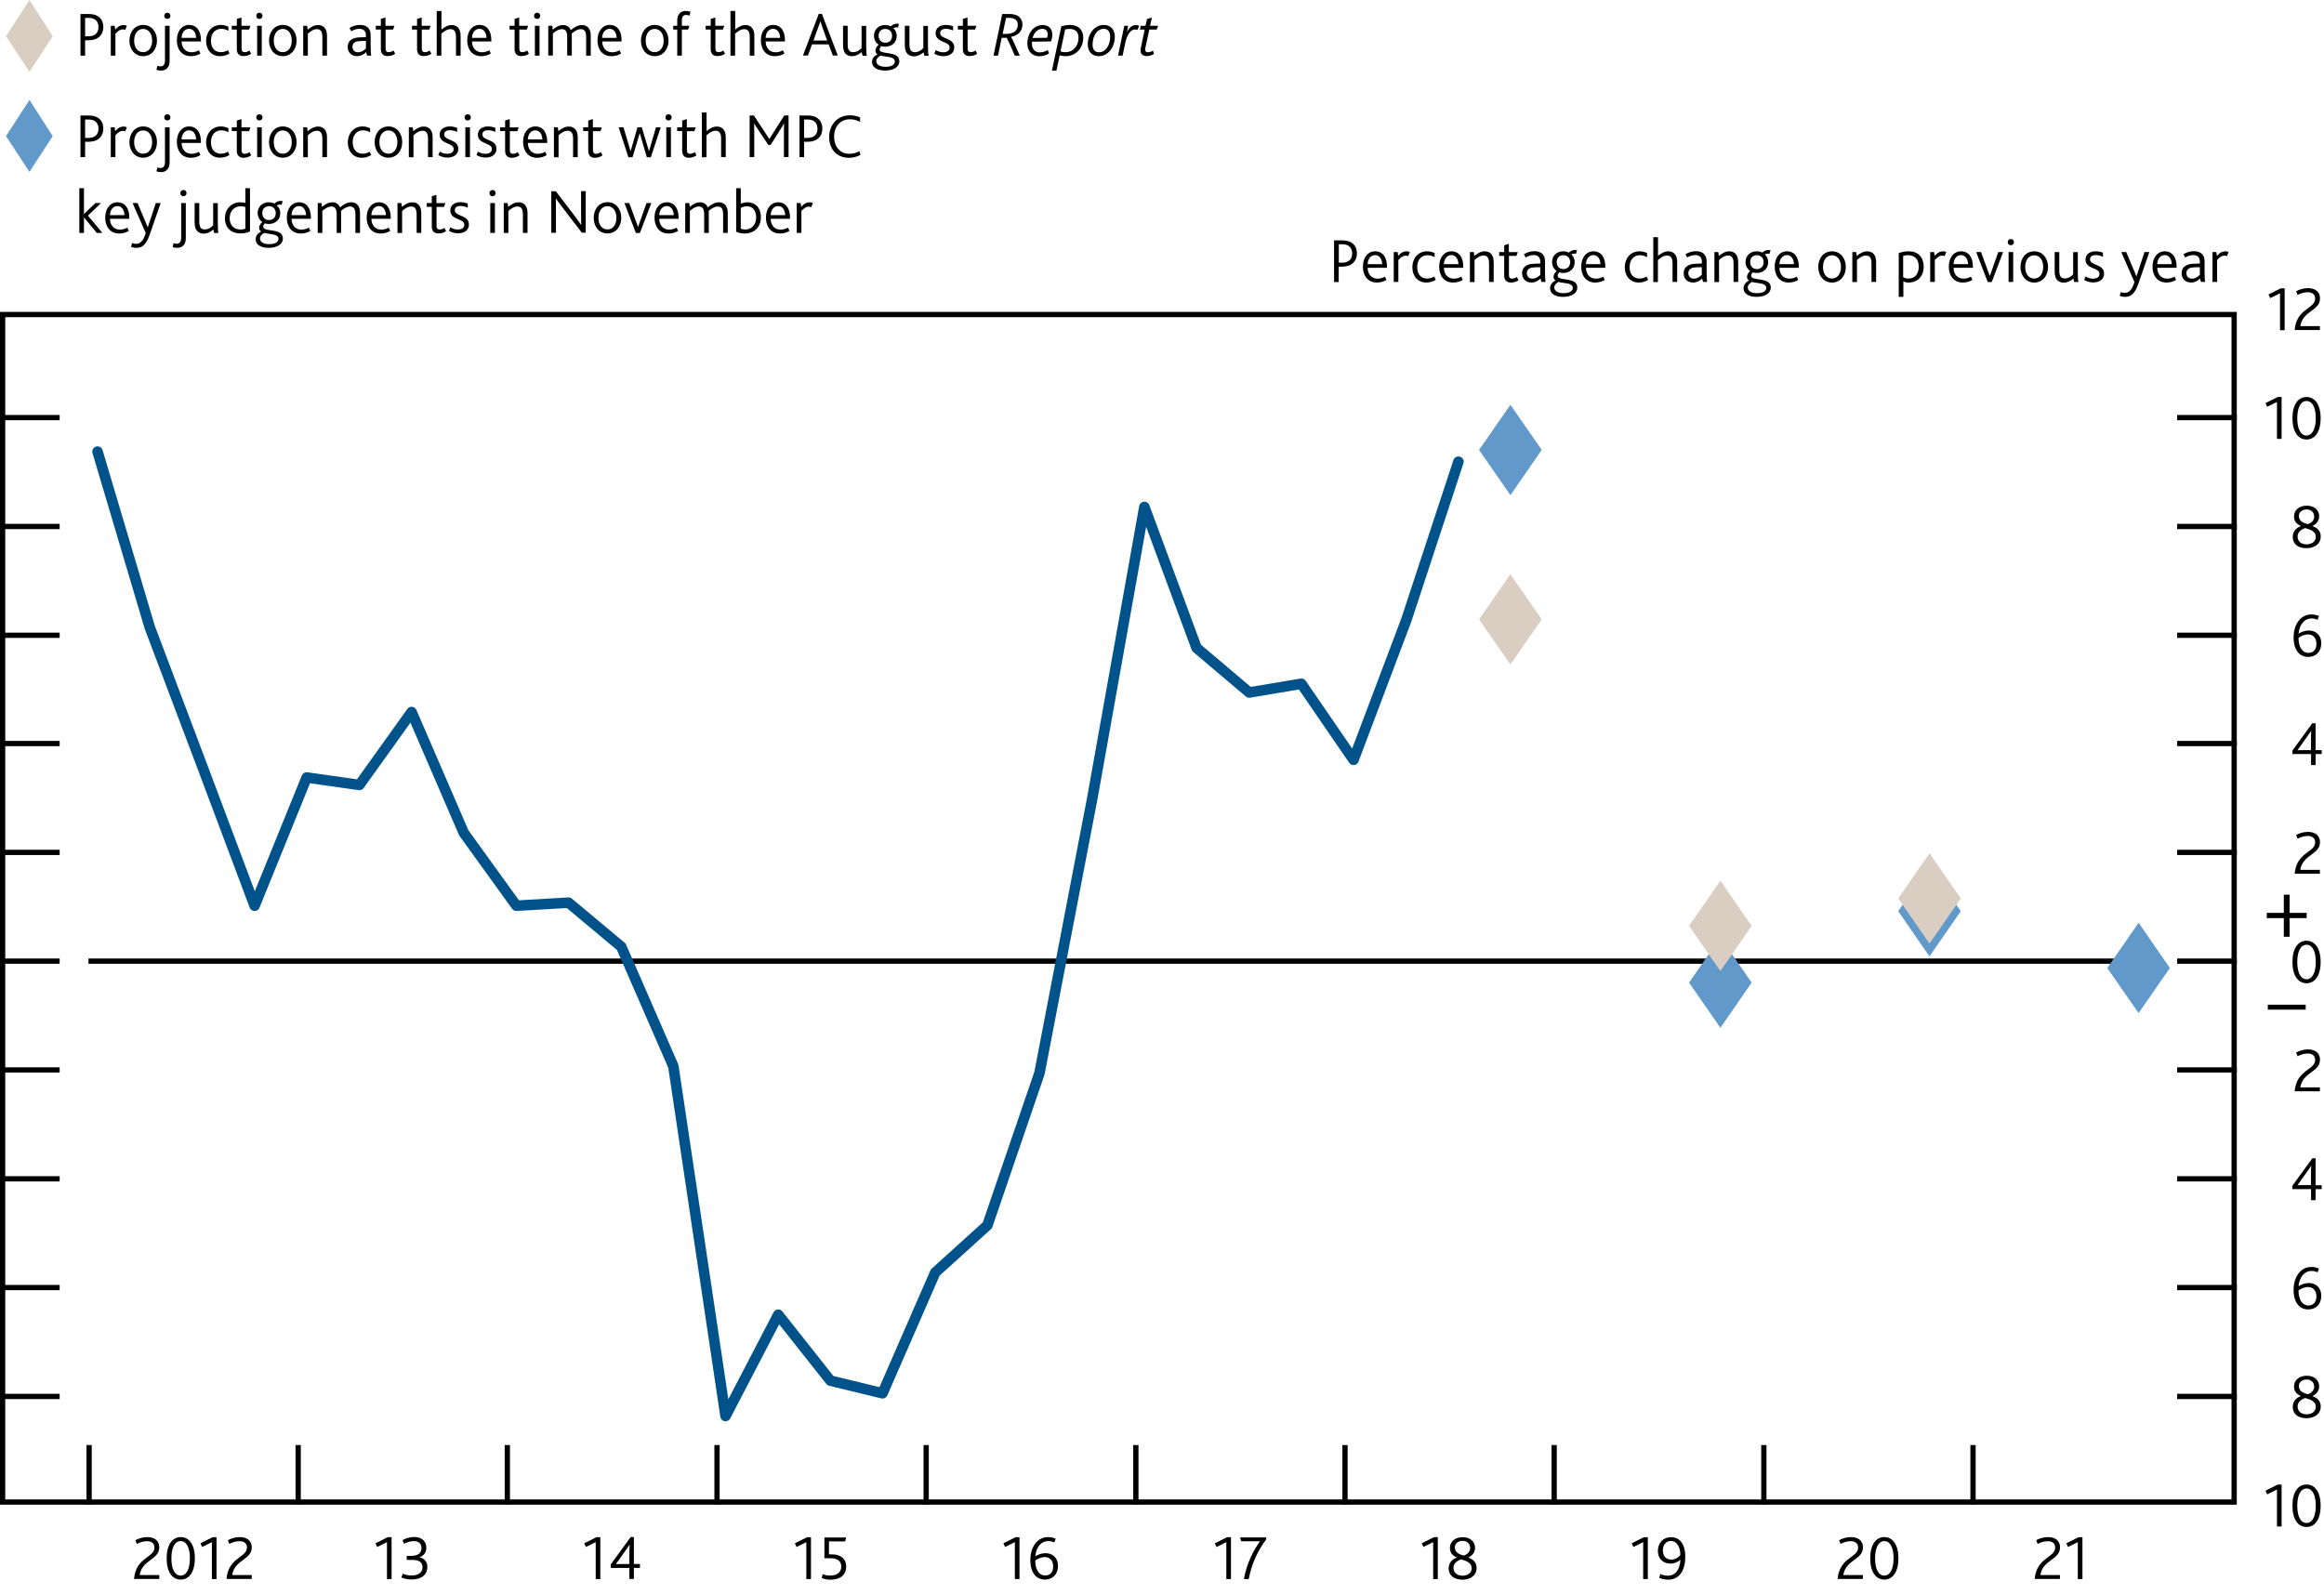 <?xml version="1.0" encoding="utf-8"?>
<!-- Generator: Adobe Illustrator 16.0.0, SVG Export Plug-In . SVG Version: 6.00 Build 0)  -->
<!DOCTYPE svg PUBLIC "-//W3C//DTD SVG 1.1//EN" "http://www.w3.org/Graphics/SVG/1.1/DTD/svg11.dtd">
<svg version="1.1" xmlns="http://www.w3.org/2000/svg" xmlns:xlink="http://www.w3.org/1999/xlink" x="0px" y="0px"
	 width="220.89px" height="151.54px" viewBox="0 0 220.89 151.54" enable-background="new 0 0 220.89 151.54" xml:space="preserve">
<g id="Fan_chart_colours" display="none">
	<polyline display="inline" fill-rule="evenodd" clip-rule="evenodd" fill="#F8BFAD" stroke="#F8BFAD" stroke-width="0.01" points="
		227.27,34.48 231.7,53.17 236.14,57.04 240.57,60.48 245.01,63.23 249.44,62.57 253.88,64.66 258.31,66.06 262.74,67.75 
		267.18,69.06 271.61,69.55 276.05,70.09 280.48,70.63 284.92,70.96 284.92,78.96 280.48,78.62 276.05,78 271.61,77.4 267.18,76.85 
		262.74,75.25 258.31,73.41 253.88,71.87 249.44,69.63 245.01,69.93 240.57,66.31 236.14,61.67 231.7,56.38 227.27,34.48 	"/>
	<polyline display="inline" fill-rule="evenodd" clip-rule="evenodd" fill="#F8BFAD" stroke="#F8BFAD" stroke-width="0.01" points="
		227.27,34.48 231.7,51 236.14,53.91 240.57,56.54 245.01,58.7 249.44,57.81 253.88,59.8 258.31,61.1 262.74,62.69 267.18,63.8 
		271.61,64.26 276.05,64.76 280.48,65.24 284.92,65.56 284.92,70.96 280.48,70.63 276.05,70.09 271.61,69.55 267.18,69.06 
		262.74,67.75 258.31,66.06 253.88,64.66 249.44,62.57 245.01,63.23 240.57,60.48 236.14,57.04 231.7,53.17 227.27,34.48 	"/>
	<polyline display="inline" fill-rule="evenodd" clip-rule="evenodd" fill="#F8BFAD" stroke="#F8BFAD" stroke-width="0.01" points="
		227.27,34.48 231.7,49.27 236.14,51.42 240.57,53.42 245.01,55.11 249.44,54.03 253.88,55.94 258.31,57.16 262.74,58.67 
		267.18,59.62 271.61,60.06 276.05,60.52 280.48,60.95 284.92,61.27 284.92,65.56 280.48,65.24 276.05,64.76 271.61,64.26 
		267.18,63.8 262.74,62.69 258.31,61.1 253.88,59.8 249.44,57.81 245.01,58.7 240.57,56.54 236.14,53.91 231.7,51 227.27,34.48 	"/>
	<polyline display="inline" fill-rule="evenodd" clip-rule="evenodd" fill="#F18670" stroke="#F18670" stroke-width="0.01" points="
		227.27,34.48 231.7,47.79 236.14,49.29 240.57,50.73 245.01,52.02 249.44,50.78 253.88,52.62 258.31,53.78 262.74,55.22 
		267.18,56.03 271.61,56.45 276.05,56.88 280.48,57.28 284.92,57.59 284.92,61.27 280.48,60.95 276.05,60.52 271.61,60.05 
		267.18,59.62 262.74,58.67 258.31,57.16 253.88,55.94 249.44,54.03 245.01,55.11 240.57,53.42 236.14,51.42 231.7,49.27 
		227.27,34.48 	"/>
	<polyline display="inline" fill-rule="evenodd" clip-rule="evenodd" fill="#F18670" stroke="#F18670" stroke-width="0.01" points="
		227.27,34.48 231.7,46.47 236.14,47.38 240.57,48.32 245.01,49.26 249.44,47.86 253.88,49.65 258.31,50.74 262.74,52.12 
		267.18,52.81 271.61,53.2 276.05,53.61 280.48,53.97 284.92,54.28 284.92,57.59 280.48,57.28 276.05,56.88 271.61,56.45 
		267.18,56.03 262.74,55.22 258.31,53.78 253.88,52.62 249.44,50.78 245.01,52.02 240.57,50.73 236.14,49.29 231.7,47.79 
		227.27,34.48 	"/>
	<polyline display="inline" fill-rule="evenodd" clip-rule="evenodd" fill="#F18670" stroke="#F18670" stroke-width="0.01" points="
		227.27,34.48 231.7,45.24 236.14,45.61 240.57,46.09 245.01,46.69 249.44,45.16 253.88,46.89 258.31,47.93 262.74,49.25 
		267.18,49.83 271.61,50.2 276.05,50.59 280.48,50.92 284.92,51.22 284.92,54.28 280.48,53.97 276.05,53.61 271.61,53.2 
		267.18,52.81 262.74,52.12 258.31,50.74 253.88,49.65 249.44,47.86 245.01,49.26 240.57,48.32 236.14,47.38 231.7,46.47 
		227.27,34.48 	"/>
	<polyline display="inline" fill-rule="evenodd" clip-rule="evenodd" fill="#E94D3F" stroke="#E94D3F" stroke-width="0.01" points="
		227.27,34.48 231.7,44.07 236.14,43.92 240.57,43.97 245.01,44.25 249.44,42.6 253.88,44.28 258.31,45.25 262.74,46.53 267.18,47 
		271.61,47.35 276.05,47.71 280.48,48.01 284.92,48.31 284.92,51.22 280.48,50.92 276.05,50.59 271.61,50.2 267.18,49.83 
		262.74,49.25 258.31,47.93 253.88,46.89 249.44,45.16 245.01,46.69 240.57,46.09 236.14,45.61 231.7,45.24 227.27,34.48 	"/>
	<polyline display="inline" fill-rule="evenodd" clip-rule="evenodd" fill="#E94D3F" stroke="#E94D3F" stroke-width="0.01" points="
		227.27,34.48 231.7,42.94 236.14,42.29 240.57,41.92 245.01,41.9 249.44,40.12 253.88,41.74 258.31,42.67 262.74,43.89 
		267.18,44.26 271.61,44.6 276.05,44.93 280.48,45.2 284.92,45.5 284.92,48.31 280.48,48.01 276.05,47.71 271.61,47.35 267.18,47 
		262.74,46.53 258.31,45.25 253.88,44.28 249.44,42.6 245.01,44.25 240.57,43.97 236.14,43.92 231.7,44.07 227.27,34.48 	"/>
	<polyline display="inline" fill-rule="evenodd" clip-rule="evenodd" fill="#E94D3F" stroke="#E94D3F" stroke-width="0.01" points="
		227.27,34.48 231.7,40.72 236.14,39.08 240.57,37.88 245.01,37.26 249.44,35.24 253.88,36.76 258.31,37.58 262.74,38.7 
		267.18,38.86 271.61,39.17 276.05,39.46 280.48,39.68 284.92,39.96 284.92,45.5 280.48,45.2 276.05,44.93 271.61,44.6 
		267.18,44.26 262.74,43.89 258.31,42.67 253.88,41.74 249.44,40.12 245.01,41.9 240.57,41.92 236.14,42.29 231.7,42.94 
		227.27,34.48 	"/>
	<polyline display="inline" fill-rule="evenodd" clip-rule="evenodd" fill="#E94D3F" stroke="#E94D3F" stroke-width="0.01" points="
		227.27,34.48 231.7,39.59 236.14,37.45 240.57,35.83 245.01,34.91 249.44,32.76 253.88,34.23 258.31,35 262.74,36.07 267.18,36.13 
		271.61,36.41 276.05,36.69 280.48,36.86 284.92,37.15 284.92,39.96 280.48,39.68 276.05,39.46 271.61,39.17 267.18,38.86 
		262.74,38.7 258.31,37.58 253.88,36.76 249.44,35.24 245.01,37.26 240.57,37.88 236.14,39.08 231.7,40.72 227.27,34.48 	"/>
	<polyline display="inline" fill-rule="evenodd" clip-rule="evenodd" fill="#E94D3F" stroke="#E94D3F" stroke-width="0.01" points="
		227.27,34.48 231.7,38.42 236.14,35.77 240.57,33.71 245.01,32.47 249.44,30.19 253.88,31.61 258.31,32.33 262.74,33.34 
		267.18,33.29 271.61,33.57 276.05,33.81 280.48,33.96 284.92,34.24 284.92,37.15 280.48,36.86 276.05,36.69 271.61,36.41 
		267.18,36.13 262.74,36.07 258.31,35 253.88,34.23 249.44,32.76 245.01,34.91 240.57,35.83 236.14,37.45 231.7,39.59 227.27,34.48 
			"/>
	<polyline display="inline" fill-rule="evenodd" clip-rule="evenodd" fill="#F18670" stroke="#F18670" stroke-width="0.01" points="
		227.27,34.48 231.7,37.19 236.14,34 240.57,31.48 245.01,29.9 249.44,27.49 253.88,28.85 258.31,29.52 262.74,30.47 267.18,30.31 
		271.61,30.56 276.05,30.78 280.48,30.9 284.92,31.18 284.92,34.24 280.48,33.96 276.05,33.81 271.61,33.57 267.18,33.29 
		262.74,33.34 258.31,32.33 253.88,31.61 249.44,30.19 245.01,32.47 240.57,33.71 236.14,35.77 231.7,38.42 227.27,34.48 	"/>
	<polyline display="inline" fill-rule="evenodd" clip-rule="evenodd" fill="#F18670" stroke="#F18670" stroke-width="0.01" points="
		227.27,34.48 231.7,35.86 236.14,32.08 240.57,29.07 245.01,27.13 249.44,24.58 253.88,25.88 258.31,26.48 262.74,27.37 
		267.18,27.09 271.61,27.32 276.05,27.52 280.48,27.6 284.92,27.88 284.92,31.18 280.48,30.9 276.05,30.78 271.61,30.56 
		267.18,30.31 262.74,30.47 258.31,29.52 253.88,28.85 249.44,27.49 245.01,29.9 240.57,31.48 236.14,34 231.7,37.19 227.27,34.48 	
		"/>
	<polyline display="inline" fill-rule="evenodd" clip-rule="evenodd" fill="#F18670" stroke="#F18670" stroke-width="0.01" points="
		227.27,34.48 231.7,34.38 236.14,29.95 240.57,26.39 245.01,24.05 249.44,21.33 253.88,22.56 258.31,23.1 262.74,23.92 
		267.18,23.51 271.61,23.71 276.05,23.88 280.48,23.92 284.92,24.2 284.92,27.88 280.48,27.6 276.05,27.52 271.61,27.32 
		267.18,27.09 262.74,27.37 258.31,26.48 253.88,25.88 249.44,24.58 245.01,27.13 240.57,29.07 236.14,32.08 231.7,35.86 
		227.27,34.48 	"/>
	<polyline display="inline" fill-rule="evenodd" clip-rule="evenodd" fill="#F8BFAD" stroke="#F8BFAD" stroke-width="0.01" points="
		227.27,34.48 231.7,32.66 236.14,27.47 240.57,23.26 245.01,20.46 249.44,17.55 253.88,18.7 258.31,19.16 262.74,19.9 
		267.18,19.33 271.61,19.51 276.05,19.64 280.48,19.64 284.92,19.9 284.92,24.2 280.48,23.92 276.05,23.88 271.61,23.71 
		267.18,23.51 262.74,23.92 258.31,23.1 253.88,22.56 249.44,21.33 245.01,24.05 240.57,26.39 236.14,29.95 231.7,34.38 
		227.27,34.48 	"/>
	<polyline display="inline" fill-rule="evenodd" clip-rule="evenodd" fill="#F8BFAD" stroke="#F8BFAD" stroke-width="0.01" points="
		227.27,34.48 231.7,30.49 236.14,24.34 240.57,19.32 245.01,15.93 249.44,12.79 253.88,13.84 258.31,14.19 262.74,14.84 
		267.18,14.07 271.61,14.22 276.05,14.31 280.48,14.25 284.92,14.51 284.92,19.9 280.48,19.64 276.05,19.64 271.61,19.51 
		267.18,19.33 262.74,19.9 258.31,19.16 253.88,18.7 249.44,17.55 245.01,20.46 240.57,23.26 236.14,27.47 231.7,32.66 
		227.27,34.48 	"/>
	<polyline display="inline" fill-rule="evenodd" clip-rule="evenodd" fill="#F8BFAD" stroke="#F8BFAD" stroke-width="0.01" points="
		227.27,34.48 231.7,27.28 236.14,19.7 240.57,13.49 245.01,9.23 249.44,5.73 253.88,6.63 258.31,6.84 262.74,7.34 267.18,6.27 
		271.61,6.37 276.05,6.4 280.48,6.25 284.92,6.5 284.92,14.51 280.48,14.25 276.05,14.31 271.61,14.22 267.18,14.07 262.74,14.84 
		258.31,14.19 253.88,13.84 249.44,12.79 245.01,15.93 240.57,19.32 236.14,24.34 231.7,30.49 227.27,34.48 	"/>
	
		<polyline display="inline" fill-rule="evenodd" clip-rule="evenodd" fill="#FBD9CD" stroke="#FBD9CD" stroke-width="0.01" stroke-linecap="square" stroke-miterlimit="10" points="
		225.86,110.16 230.93,131.45 236.01,136.77 241.09,142.21 246.16,147.57 251.24,148.29 256.31,151.09 261.39,152.4 266.46,153.23 
		271.54,154.29 276.61,154.44 281.69,154.65 286.77,154.87 291.84,154.89 291.84,164.01 286.77,163.98 281.69,163.66 276.61,163.38 
		271.54,163.17 266.46,161.77 261.39,160.77 256.31,159.3 251.24,156.33 246.16,155.22 241.09,148.86 236.01,142.05 230.93,135.11 
		225.86,110.16 	"/>
	
		<polyline display="inline" fill-rule="evenodd" clip-rule="evenodd" fill="#F9C5B4" stroke="#F9C5B4" stroke-width="0.01" stroke-linecap="square" stroke-miterlimit="10" points="
		225.86,110.16 230.93,128.98 236.01,133.21 241.09,137.72 246.16,142.42 251.24,142.87 256.31,145.55 261.39,146.75 266.46,147.47 
		271.54,148.3 276.61,148.41 281.69,148.57 286.77,148.73 291.84,148.74 291.84,154.89 286.77,154.87 281.69,154.65 276.61,154.44 
		271.54,154.29 266.46,153.23 261.39,152.4 256.31,151.09 251.24,148.29 246.16,147.57 241.09,142.21 236.01,136.77 230.93,131.45 
		225.86,110.16 	"/>
	
		<polyline display="inline" fill-rule="evenodd" clip-rule="evenodd" fill="#F8BBA8" stroke="#F8BBA8" stroke-width="0.01" stroke-linecap="square" stroke-miterlimit="10" points="
		225.86,110.16 230.93,127.01 236.01,130.38 241.09,134.16 246.16,138.32 251.24,138.56 256.31,141.15 261.39,142.26 266.46,142.89 
		271.54,143.54 276.61,143.62 281.69,143.74 286.77,143.85 291.84,143.85 291.84,148.74 286.77,148.73 281.69,148.57 276.61,148.41 
		271.54,148.3 266.46,147.47 261.39,146.75 256.31,145.55 251.24,142.87 246.16,142.42 241.09,137.72 236.01,133.21 230.93,128.98 
		225.86,110.16 	"/>
	
		<polyline display="inline" fill-rule="evenodd" clip-rule="evenodd" fill="#F6B09B" stroke="#F6B09B" stroke-width="0.01" stroke-linecap="square" stroke-miterlimit="10" points="
		225.86,110.16 230.93,125.32 236.01,127.94 241.09,131.1 246.16,134.81 251.24,134.86 256.31,137.38 261.39,138.4 266.46,138.96 
		271.54,139.45 276.61,139.51 281.69,139.6 286.77,139.66 291.84,139.65 291.84,143.85 286.77,143.85 281.69,143.74 276.61,143.62 
		271.54,143.54 266.46,142.89 261.39,142.26 256.31,141.15 251.24,138.56 246.16,138.32 241.09,134.16 236.01,130.38 230.93,127.01 
		225.86,110.16 	"/>
	
		<polyline display="inline" fill-rule="evenodd" clip-rule="evenodd" fill="#F39A82" stroke="#F39A82" stroke-width="0.01" stroke-linecap="square" stroke-miterlimit="10" points="
		225.86,110.16 230.93,123.81 236.01,125.77 241.09,128.36 246.16,131.66 251.24,131.54 256.31,133.98 261.39,134.94 266.46,135.42 
		271.54,135.78 276.61,135.82 281.69,135.88 286.77,135.89 291.84,135.89 291.84,139.65 286.77,139.66 281.69,139.6 276.61,139.51 
		271.54,139.45 266.46,138.96 261.39,138.4 256.31,137.38 251.24,134.86 246.16,134.81 241.09,131.1 236.01,127.94 230.93,125.32 
		225.86,110.16 	"/>
	
		<polyline display="inline" fill-rule="evenodd" clip-rule="evenodd" fill="#F0836B" stroke="#F0836B" stroke-width="0.01" stroke-linecap="square" stroke-miterlimit="10" points="
		225.86,110.16 230.93,122.41 236.01,123.74 241.09,125.81 246.16,128.73 251.24,128.46 256.31,130.84 261.39,131.73 266.46,132.15 
		271.54,132.38 276.61,132.4 281.69,132.43 286.77,132.41 291.84,132.4 291.84,135.89 286.77,135.89 281.69,135.88 276.61,135.82 
		271.54,135.78 266.46,135.42 261.39,134.94 256.31,133.98 251.24,131.54 246.16,131.66 241.09,128.36 236.01,125.77 230.93,123.81 
		225.86,110.16 	"/>
	
		<polyline display="inline" fill-rule="evenodd" clip-rule="evenodd" fill="#ED6A55" stroke="#ED6A55" stroke-width="0.01" stroke-linecap="square" stroke-miterlimit="10" points="
		225.86,110.16 230.93,121.08 236.01,121.82 241.09,123.4 246.16,125.96 251.24,125.54 256.31,127.86 261.39,128.69 266.46,129.05 
		271.54,129.16 276.61,129.15 281.69,129.15 286.77,129.1 291.84,129.09 291.84,132.4 286.77,132.41 281.69,132.43 276.61,132.4 
		271.54,132.38 266.46,132.15 261.39,131.73 256.31,130.84 251.24,128.46 246.16,128.73 241.09,125.81 236.01,123.74 230.93,122.41 
		225.86,110.16 	"/>
	
		<polyline display="inline" fill-rule="evenodd" clip-rule="evenodd" fill="#EB5D4B" stroke="#EB5D4B" stroke-width="0.01" stroke-linecap="square" stroke-miterlimit="10" points="
		225.86,110.16 230.93,119.8 236.01,119.97 241.09,121.06 246.16,123.28 251.24,122.71 256.31,124.98 261.39,125.75 266.46,126.05 
		271.54,126.03 276.61,126.01 281.69,125.99 286.77,125.9 291.84,125.88 291.84,129.09 286.77,129.1 281.69,129.15 276.61,129.15 
		271.54,129.16 266.46,129.05 261.39,128.69 256.31,127.86 251.24,125.54 246.16,125.96 241.09,123.4 236.01,121.82 230.93,121.08 
		225.86,110.16 	"/>
	
		<polyline display="inline" fill-rule="evenodd" clip-rule="evenodd" fill="#E94D3F" stroke="#E94D3F" stroke-width="0.01" stroke-linecap="square" stroke-miterlimit="10" points="
		225.86,110.16 230.93,117.26 236.01,116.32 241.09,116.46 246.16,117.99 251.24,117.15 256.31,119.3 261.39,119.96 266.46,120.14 
		271.54,119.89 276.61,119.82 281.69,119.75 286.77,119.6 291.84,119.57 291.84,125.88 286.77,125.9 281.69,125.99 276.61,126.01 
		271.54,126.03 266.46,126.05 261.39,125.75 256.31,124.98 251.24,122.71 246.16,123.28 241.09,121.06 236.01,119.97 230.93,119.8 
		225.86,110.16 	"/>
	
		<polyline display="inline" fill-rule="evenodd" clip-rule="evenodd" fill="#EB5D4B" stroke="#EB5D4B" stroke-width="0.01" stroke-linecap="square" stroke-miterlimit="10" points="
		225.86,110.16 230.93,115.98 236.01,114.46 241.09,114.13 246.16,115.31 251.24,114.32 256.31,116.41 261.39,117.01 266.46,117.14 
		271.54,116.77 276.61,116.69 281.69,116.59 286.77,116.4 291.84,116.37 291.84,119.57 286.77,119.6 281.69,119.75 276.61,119.82 
		271.54,119.89 266.46,120.14 261.39,119.96 256.31,119.3 251.24,117.15 246.16,117.99 241.09,116.46 236.01,116.32 230.93,117.26 
		225.86,110.16 	"/>
	
		<polyline display="inline" fill-rule="evenodd" clip-rule="evenodd" fill="#ED6A55" stroke="#ED6A55" stroke-width="0.01" stroke-linecap="square" stroke-miterlimit="10" points="
		225.86,110.16 230.93,114.65 236.01,112.54 241.09,111.71 246.16,112.53 251.24,111.41 256.31,113.43 261.39,113.97 266.46,114.03 
		271.54,113.55 276.61,113.44 281.69,113.32 286.77,113.09 291.84,113.06 291.84,116.37 286.77,116.4 281.69,116.59 276.61,116.69 
		271.54,116.77 266.46,117.14 261.39,117.01 256.31,116.41 251.24,114.32 246.16,115.31 241.09,114.13 236.01,114.46 230.93,115.98 
		225.86,110.16 	"/>
	
		<polyline display="inline" fill-rule="evenodd" clip-rule="evenodd" fill="#F0836B" stroke="#F0836B" stroke-width="0.01" stroke-linecap="square" stroke-miterlimit="10" points="
		225.86,110.16 230.93,113.24 236.01,110.52 241.09,109.17 246.16,109.61 251.24,108.33 256.31,110.29 261.39,110.76 266.46,110.76 
		271.54,110.15 276.61,110.02 281.69,109.87 286.77,109.61 291.84,109.57 291.84,113.06 286.77,113.09 281.69,113.32 276.61,113.44 
		271.54,113.55 266.46,114.03 261.39,113.97 256.31,113.43 251.24,111.41 246.16,112.53 241.09,111.71 236.01,112.54 230.93,114.65 
		225.86,110.16 	"/>
	
		<polyline display="inline" fill-rule="evenodd" clip-rule="evenodd" fill="#F39A82" stroke="#F39A82" stroke-width="0.01" stroke-linecap="square" stroke-miterlimit="10" points="
		225.86,110.16 230.93,111.73 236.01,108.34 241.09,106.42 246.16,106.45 251.24,105.01 256.31,106.9 261.39,107.3 266.46,107.23 
		271.54,106.48 276.61,106.33 281.69,106.14 286.77,105.85 291.84,105.8 291.84,109.57 286.77,109.61 281.69,109.87 276.61,110.02 
		271.54,110.15 266.46,110.76 261.39,110.76 256.31,110.29 251.24,108.33 246.16,109.61 241.09,109.17 236.01,110.52 230.93,113.24 
		225.86,110.16 	"/>
	
		<polyline display="inline" fill-rule="evenodd" clip-rule="evenodd" fill="#F6B09B" stroke="#F6B09B" stroke-width="0.01" stroke-linecap="square" stroke-miterlimit="10" points="
		225.86,110.16 230.93,110.04 236.01,105.91 241.09,103.37 246.16,102.94 251.24,101.31 256.31,103.12 261.39,103.45 266.46,103.3 
		271.54,102.39 276.61,102.22 281.69,102 286.77,101.66 291.84,101.61 291.84,105.8 286.77,105.85 281.69,106.14 276.61,106.33 
		271.54,106.48 266.46,107.23 261.39,107.3 256.31,106.9 251.24,105.01 246.16,106.45 241.09,106.42 236.01,108.34 230.93,111.73 
		225.86,110.16 	"/>
	
		<polyline display="inline" fill-rule="evenodd" clip-rule="evenodd" fill="#F8BBA8" stroke="#F8BBA8" stroke-width="0.01" stroke-linecap="square" stroke-miterlimit="10" points="
		225.86,110.16 230.93,108.08 236.01,103.08 241.09,99.8 246.16,98.84 251.24,97 256.31,98.72 261.39,98.96 266.46,98.72 
		271.54,97.63 276.61,97.42 281.69,97.17 286.77,96.77 291.84,96.72 291.84,101.61 286.77,101.66 281.69,102 276.61,102.22 
		271.54,102.39 266.46,103.3 261.39,103.45 256.31,103.12 251.24,101.31 246.16,102.94 241.09,103.37 236.01,105.91 230.93,110.04 
		225.86,110.16 	"/>
	
		<polyline display="inline" fill-rule="evenodd" clip-rule="evenodd" fill="#F9C5B4" stroke="#F9C5B4" stroke-width="0.01" stroke-linecap="square" stroke-miterlimit="10" points="
		225.86,110.16 230.93,105.61 236.01,99.51 241.09,95.32 246.16,93.69 251.24,91.57 256.31,93.18 261.39,93.31 266.46,92.95 
		271.54,91.64 276.61,91.4 281.69,91.09 286.77,90.63 291.84,90.57 291.84,96.72 286.77,96.77 281.69,97.17 276.61,97.42 
		271.54,97.63 266.46,98.72 261.39,98.96 256.31,98.72 251.24,97 246.16,98.84 241.09,99.8 236.01,103.08 230.93,108.08 
		225.86,110.16 	"/>
	
		<polyline display="inline" fill-rule="evenodd" clip-rule="evenodd" fill="#FBD9CD" stroke="#FBD9CD" stroke-width="0.01" stroke-linecap="square" stroke-miterlimit="10" points="
		225.86,110.16 230.93,101.95 236.01,94.23 241.09,88.67 246.16,86.06 251.24,83.53 256.31,84.98 261.39,84.93 266.46,84.41 
		271.54,82.76 276.61,82.46 281.69,82.08 286.77,81.53 291.84,81.45 291.84,90.57 286.77,90.63 281.69,91.09 276.61,91.4 
		271.54,91.64 266.46,92.95 261.39,93.31 256.31,93.18 251.24,91.57 246.16,93.69 241.09,95.32 236.01,99.51 230.93,105.61 
		225.86,110.16 	"/>
	<path display="inline" fill="none" stroke="#E40520" stroke-linecap="round" stroke-linejoin="round" stroke-miterlimit="10" d="
		M225.85,110.15"/>
	<polyline display="inline" fill-rule="evenodd" clip-rule="evenodd" fill="#ACCEBD" stroke="#ACCEBD" stroke-width="0.01" points="
		299.26,50.17 304.86,41.62 310.46,36.77 316.07,35.92 321.67,37.14 327.27,39.64 332.87,42.55 338.48,44.13 344.08,45.25 
		349.68,45.96 355.29,46.73 360.89,47.12 366.49,46.92 372.09,46.19 372.09,52.17 366.49,52.79 360.89,52.89 355.29,52.38 
		349.68,51.49 344.08,50.64 338.48,49.35 332.87,47.62 327.27,44.56 321.67,41.89 316.07,40.5 310.46,41.18 304.86,45.87 
		299.26,54.26 	"/>
	<polyline display="inline" fill-rule="evenodd" clip-rule="evenodd" fill="#ACCEBD" stroke="#ACCEBD" stroke-width="0.01" points="
		299.26,47.41 304.86,38.75 310.46,33.79 316.07,32.83 321.67,33.94 327.27,36.32 332.87,39.13 338.48,40.6 344.08,41.62 
		349.68,42.21 355.29,42.92 360.89,43.24 366.49,42.95 372.09,42.14 372.09,46.19 366.49,46.92 360.89,47.12 355.29,46.73 
		349.68,45.96 344.08,45.25 338.48,44.13 332.87,42.55 327.27,39.64 321.67,37.14 316.07,35.92 310.46,36.77 304.86,41.62 
		299.26,50.17 	"/>
	<polyline display="inline" fill-rule="evenodd" clip-rule="evenodd" fill="#ACCEBD" stroke="#ACCEBD" stroke-width="0.01" points="
		299.26,45.22 304.86,36.47 310.46,31.43 316.07,30.38 321.67,31.39 327.27,33.69 332.87,36.41 338.48,37.8 344.08,38.74 
		349.68,39.25 355.29,39.89 360.89,40.15 366.49,39.8 372.09,38.94 372.09,42.14 366.49,42.95 360.89,43.24 355.29,42.92 
		349.68,42.21 344.08,41.62 338.48,40.6 332.87,39.13 327.27,36.32 321.67,33.94 316.07,32.83 310.46,33.79 304.86,38.75 
		299.26,47.41 	"/>
	<polyline display="inline" fill-rule="evenodd" clip-rule="evenodd" fill="#77B39C" stroke="#77B39C" stroke-width="0.01" points="
		299.26,43.34 304.86,34.51 310.46,29.39 316.07,28.26 321.67,29.21 327.27,31.43 332.87,34.08 338.48,35.4 344.08,36.27 
		349.68,36.7 355.29,37.29 360.89,37.5 366.49,37.1 372.09,36.18 372.09,38.94 366.49,39.8 360.89,40.15 355.29,39.89 349.68,39.25 
		344.08,38.74 338.48,37.8 332.87,36.41 327.27,33.69 321.67,31.39 316.07,30.38 310.46,31.43 304.86,36.47 299.26,45.22 	"/>
	<polyline display="inline" fill-rule="evenodd" clip-rule="evenodd" fill="#77B39C" stroke="#77B39C" stroke-width="0.01" points="
		299.26,41.65 304.86,32.76 310.46,27.57 316.07,26.37 321.67,27.25 327.27,29.39 332.87,31.98 338.48,33.23 344.08,34.04 
		349.68,34.42 355.29,34.96 360.89,35.12 366.49,34.67 372.09,33.71 372.09,36.18 366.49,37.1 360.89,37.5 355.29,37.29 
		349.68,36.7 344.08,36.27 338.48,35.4 332.87,34.08 327.27,31.43 321.67,29.21 316.07,28.26 310.46,29.39 304.86,34.51 
		299.26,43.34 	"/>
	<polyline display="inline" fill-rule="evenodd" clip-rule="evenodd" fill="#77B39C" stroke="#77B39C" stroke-width="0.01" points="
		299.26,40.09 304.86,31.13 310.46,25.88 316.07,24.62 321.67,25.42 327.27,27.51 332.87,30.04 338.48,31.24 344.08,31.98 
		349.68,32.29 355.29,32.8 360.89,32.91 366.49,32.43 372.09,31.42 372.09,33.71 366.49,34.67 360.89,35.12 355.29,34.96 
		349.68,34.42 344.08,34.04 338.48,33.23 332.87,31.98 327.27,29.39 321.67,27.25 316.07,26.37 310.46,27.57 304.86,32.76 
		299.26,41.65 	"/>
	<polyline display="inline" fill-rule="evenodd" clip-rule="evenodd" fill="#008D68" stroke="#008D68" stroke-width="0.01" points="
		299.26,38.6 304.86,29.59 310.46,24.27 316.07,22.95 321.67,23.7 327.27,25.72 332.87,28.2 338.48,29.34 344.08,30.03 
		349.68,30.28 355.29,30.74 360.89,30.82 366.49,30.29 372.09,29.24 372.09,31.42 366.49,32.43 360.89,32.91 355.29,32.8 
		349.68,32.29 344.08,31.98 338.48,31.24 332.87,30.04 327.27,27.51 321.67,25.42 316.07,24.62 310.46,25.88 304.86,31.13 
		299.26,40.09 	"/>
	<polyline display="inline" fill-rule="evenodd" clip-rule="evenodd" fill="#008D68" stroke="#008D68" stroke-width="0.01" points="
		299.26,37.16 304.86,28.09 310.46,22.72 316.07,21.34 321.67,22.03 327.27,23.99 332.87,26.42 338.48,27.5 344.08,28.14 
		349.68,28.34 355.29,28.75 360.89,28.8 366.49,28.23 372.09,27.14 372.09,29.24 366.49,30.29 360.89,30.82 355.29,30.74 
		349.68,30.28 344.08,30.03 338.48,29.34 332.87,28.2 327.27,25.72 321.67,23.7 316.07,22.95 310.46,24.27 304.86,29.59 
		299.26,38.6 	"/>
	<polyline display="inline" fill-rule="evenodd" clip-rule="evenodd" fill="#008D68" stroke="#008D68" stroke-width="0.01" points="
		299.26,34.33 304.86,25.19 310.46,19.73 316.07,18.28 321.67,18.88 327.27,20.77 332.87,23.13 338.48,24.16 344.08,24.73 
		349.68,24.87 355.29,25.21 360.89,25.17 366.49,24.53 372.09,23.36 372.09,27.14 366.49,28.23 360.89,28.8 355.29,28.75 
		349.68,28.34 344.08,28.14 338.48,27.5 332.87,26.42 327.27,23.99 321.67,22.03 316.07,21.34 310.46,22.72 304.86,28.09 
		299.26,37.16 	"/>
	<polyline display="inline" fill-rule="evenodd" clip-rule="evenodd" fill="#008D68" stroke="#008D68" stroke-width="0.01" points="
		299.26,32.89 304.86,23.73 310.46,18.26 316.07,16.78 321.67,17.36 327.27,19.23 332.87,21.58 338.48,22.6 344.08,23.16 
		349.68,23.29 355.29,23.59 360.89,23.52 366.49,22.83 372.09,21.62 372.09,23.36 366.49,24.53 360.89,25.17 355.29,25.21 
		349.68,24.87 344.08,24.73 338.48,24.16 332.87,23.13 327.27,20.77 321.67,18.88 316.07,18.28 310.46,19.73 304.86,25.19 
		299.26,34.33 	"/>
	<polyline display="inline" fill-rule="evenodd" clip-rule="evenodd" fill="#008D68" stroke="#008D68" stroke-width="0.01" points="
		299.26,31.41 304.86,22.22 310.46,16.73 316.07,15.23 321.67,15.79 327.27,17.63 332.87,19.98 338.48,20.99 344.08,21.54 
		349.68,21.65 355.29,21.92 360.89,21.8 366.49,21.07 372.09,19.82 372.09,21.62 366.49,22.83 360.89,23.52 355.29,23.59 
		349.68,23.29 344.08,23.16 338.48,22.6 332.87,21.58 327.27,19.23 321.67,17.36 316.07,16.78 310.46,18.26 304.86,23.73 
		299.26,32.89 	"/>
	<polyline display="inline" fill-rule="evenodd" clip-rule="evenodd" fill="#77B39C" stroke="#77B39C" stroke-width="0.01" points="
		299.26,29.85 304.86,20.64 310.46,15.12 316.07,13.59 321.67,14.13 327.27,15.94 332.87,18.29 338.48,19.28 344.08,19.83 
		349.68,19.94 355.29,20.15 360.89,19.99 366.49,19.22 372.09,17.93 372.09,19.82 366.49,21.07 360.89,21.8 355.29,21.92 
		349.68,21.65 344.08,21.54 338.48,20.99 332.87,19.98 327.27,17.63 321.67,15.79 316.07,15.23 310.46,16.73 304.86,22.22 
		299.26,31.41 	"/>
	<polyline display="inline" fill-rule="evenodd" clip-rule="evenodd" fill="#77B39C" stroke="#77B39C" stroke-width="0.01" points="
		299.26,28.16 304.86,18.93 310.46,13.38 316.07,11.83 321.67,12.34 327.27,14.13 332.87,16.46 338.48,17.45 344.08,17.99 
		349.68,18.08 355.29,18.25 360.89,18.04 366.49,17.22 372.09,15.89 372.09,17.93 366.49,19.22 360.89,19.99 355.29,20.15 
		349.68,19.94 344.08,19.83 338.48,19.28 332.87,18.29 327.27,15.94 321.67,14.13 316.07,13.59 310.46,15.12 304.86,20.64 
		299.26,29.85 	"/>
	<polyline display="inline" fill-rule="evenodd" clip-rule="evenodd" fill="#77B39C" stroke="#77B39C" stroke-width="0.01" points="
		299.26,26.28 304.86,17.01 310.46,11.44 316.07,9.86 321.67,10.35 327.27,12.1 332.87,14.43 338.48,15.41 344.08,15.93 
		349.68,16.01 355.29,16.13 360.89,15.87 366.49,15 372.09,13.61 372.09,15.89 366.49,17.22 360.89,18.04 355.29,18.25 
		349.68,18.08 344.08,17.99 338.48,17.45 332.87,16.46 327.27,14.13 321.67,12.34 316.07,11.83 310.46,13.38 304.86,18.93 
		299.26,28.16 	"/>
	<polyline display="inline" fill-rule="evenodd" clip-rule="evenodd" fill="#ACCEBD" stroke="#ACCEBD" stroke-width="0.01" points="
		299.26,24.08 304.86,14.79 310.46,9.19 316.07,7.58 321.67,8.03 327.27,9.75 332.87,12.05 338.48,13.02 344.08,13.54 349.68,13.6 
		355.29,13.66 360.89,13.34 366.49,12.42 372.09,10.96 372.09,13.61 366.49,15 360.89,15.87 355.29,16.13 349.68,16.01 
		344.08,15.93 338.48,15.41 332.87,14.43 327.27,12.1 321.67,10.35 316.07,9.86 310.46,11.44 304.86,17.01 299.26,26.28 	"/>
	<polyline display="inline" fill-rule="evenodd" clip-rule="evenodd" fill="#ACCEBD" stroke="#ACCEBD" stroke-width="0.01" points="
		299.26,21.33 304.86,11.99 310.46,6.35 316.07,4.7 321.67,5.1 327.27,6.78 332.87,9.08 338.48,10.02 344.08,10.52 349.68,10.57 
		355.29,10.55 360.89,10.16 366.49,9.15 372.09,7.63 372.09,10.96 366.49,12.42 360.89,13.34 355.29,13.66 349.68,13.6 
		344.08,13.54 338.48,13.02 332.87,12.05 327.27,9.75 321.67,8.03 316.07,7.58 310.46,9.19 304.86,14.79 299.26,24.08 	"/>
	<polyline display="inline" fill-rule="evenodd" clip-rule="evenodd" fill="#ACCEBD" stroke="#ACCEBD" stroke-width="0.01" points="
		299.26,17.24 304.86,7.85 310.46,2.14 316.07,0.42 321.67,0.77 327.27,2.38 332.87,4.65 338.48,5.59 344.08,6.05 349.68,6.07 
		355.29,5.95 360.89,5.44 366.49,4.32 372.09,2.69 372.09,7.63 366.49,9.15 360.89,10.16 355.29,10.55 349.68,10.57 344.08,10.52 
		338.48,10.02 332.87,9.08 327.27,6.78 321.67,5.1 316.07,4.7 310.46,6.35 304.86,11.99 299.26,21.33 	"/>
	<polyline display="inline" fill-rule="evenodd" clip-rule="evenodd" fill="#CEE1D8" stroke="#CEE1D8" stroke-width="0.01" points="
		313.37,150.35 319.86,149.19 326.36,146.16 332.85,143.64 339.35,141.04 345.85,140.24 352.34,136.81 358.84,134.68 365.34,131.01 
		371.83,129.08 371.83,137.08 365.34,138.37 358.84,141.68 352.34,143.79 345.85,147.11 339.35,147.53 332.85,150.38 326.36,152.07 
		319.86,155.64 313.37,155.75 	"/>
	<polyline display="inline" fill-rule="evenodd" clip-rule="evenodd" fill="#B5D3C4" stroke="#B5D3C4" stroke-width="0.01" points="
		313.37,146.58 319.86,145.04 326.36,142.07 332.85,139.6 339.35,136.82 345.85,135.36 352.34,131.97 358.84,129.45 365.34,125.68 
		371.83,123.62 371.83,129.08 365.34,131.01 358.84,134.68 352.34,136.81 345.85,140.24 339.35,141.04 332.85,143.64 326.36,146.16 
		319.86,149.19 313.37,150.35 	"/>
	<polyline display="inline" fill-rule="evenodd" clip-rule="evenodd" fill="#A7CBBA" stroke="#A7CBBA" stroke-width="0.01" points="
		313.37,143.52 319.86,141.76 326.36,138.9 332.85,136.25 339.35,133.25 345.85,131.31 352.34,128.27 358.84,125.46 365.34,121.74 
		371.83,119.13 371.83,123.62 365.34,125.68 358.84,129.45 352.34,131.97 345.85,135.36 339.35,136.82 332.85,139.6 326.36,142.07 
		319.86,145.04 313.37,146.58 	"/>
	<polyline display="inline" fill-rule="evenodd" clip-rule="evenodd" fill="#9AC4B0" stroke="#9AC4B0" stroke-width="0.01" points="
		313.37,140.79 319.86,138.8 326.36,136.03 332.85,133.4 339.35,130.31 345.85,128.12 352.34,125.11 358.84,122.18 365.34,118.15 
		371.83,115.34 371.83,119.13 365.34,121.74 358.84,125.46 352.34,128.27 345.85,131.31 339.35,133.25 332.85,136.25 326.36,138.9 
		319.86,141.76 313.37,143.52 	"/>
	<polyline display="inline" fill-rule="evenodd" clip-rule="evenodd" fill="#7EB69D" stroke="#7EB69D" stroke-width="0.01" points="
		313.37,138.53 319.86,136.2 326.36,133.5 332.85,130.81 339.35,127.65 345.85,125.14 352.34,122.17 358.84,119.13 365.34,114.97 
		371.83,111.92 371.83,115.34 365.34,118.15 358.84,122.18 352.34,125.11 345.85,128.12 339.35,130.31 332.85,133.4 326.36,136.03 
		319.86,138.8 313.37,140.79 	"/>
	<polyline display="inline" fill-rule="evenodd" clip-rule="evenodd" fill="#5FA88C" stroke="#5FA88C" stroke-width="0.01" points="
		313.37,136.34 319.86,133.88 326.36,131.03 332.85,128.3 339.35,125.07 345.85,122.27 352.34,119.46 358.84,116.31 365.34,112.09 
		371.83,108.81 371.83,111.92 365.34,114.97 358.84,119.13 352.34,122.17 345.85,125.14 339.35,127.65 332.85,130.81 326.36,133.5 
		319.86,136.2 313.37,138.53 	"/>
	<polyline display="inline" fill-rule="evenodd" clip-rule="evenodd" fill="#399B7B" stroke="#399B7B" stroke-width="0.01" points="
		313.37,134.4 319.86,131.55 326.36,128.84 332.85,126.03 339.35,122.6 345.85,119.7 352.34,116.72 358.84,113.73 365.34,109.4 
		371.83,105.72 371.83,108.81 365.34,112.09 358.84,116.31 352.34,119.46 345.85,122.27 339.35,125.07 332.85,128.3 326.36,131.03 
		319.86,133.88 313.37,136.34 	"/>
	<polyline display="inline" fill-rule="evenodd" clip-rule="evenodd" fill="#209472" stroke="#209472" stroke-width="0.01" points="
		313.37,132.51 319.86,129.4 326.36,126.7 332.85,123.89 339.35,120.26 345.85,117.23 352.34,114.14 358.84,111.07 365.34,106.69 
		371.83,102.79 371.83,105.72 365.34,109.4 358.84,113.73 352.34,116.72 345.85,119.7 339.35,122.6 332.85,126.03 326.36,128.84 
		319.86,131.55 313.37,134.4 	"/>
	<polyline display="inline" fill-rule="evenodd" clip-rule="evenodd" fill="#008D68" stroke="#008D68" stroke-width="0.01" points="
		313.37,128.67 319.86,125.28 326.36,122.28 332.85,119.37 339.35,115.71 345.85,112.13 352.34,109.03 358.84,105.88 365.34,101.21 
		371.83,97.04 371.83,102.79 365.34,106.69 358.84,111.07 352.34,114.14 345.85,117.23 339.35,120.26 332.85,123.89 326.36,126.7 
		319.86,129.4 313.37,132.51 	"/>
	<polyline display="inline" fill-rule="evenodd" clip-rule="evenodd" fill="#209472" stroke="#209472" stroke-width="0.01" points="
		313.37,126.69 319.86,123.08 326.36,120.09 332.85,117.03 339.35,113.26 345.85,109.58 352.34,106.38 358.84,103.14 365.34,98.46 
		371.83,94.13 371.83,97.04 365.34,101.21 358.84,105.88 352.34,109.03 345.85,112.13 339.35,115.71 332.85,119.37 326.36,122.28 
		319.86,125.28 313.37,128.67 	"/>
	<polyline display="inline" fill-rule="evenodd" clip-rule="evenodd" fill="#399B7B" stroke="#399B7B" stroke-width="0.01" points="
		313.37,124.67 319.86,120.78 326.36,117.68 332.85,114.61 339.35,110.96 345.85,106.94 352.34,103.6 358.84,100.25 365.34,95.69 
		371.83,90.99 371.83,94.13 365.34,98.46 358.84,103.14 352.34,106.38 345.85,109.58 339.35,113.26 332.85,117.03 326.36,120.09 
		319.86,123.08 313.37,126.69 	"/>
	<polyline display="inline" fill-rule="evenodd" clip-rule="evenodd" fill="#5FA88C" stroke="#5FA88C" stroke-width="0.01" points="
		313.37,122.39 319.86,118.4 326.36,115.19 332.85,112 339.35,108.36 345.85,104.17 352.34,100.84 358.84,97.31 365.34,92.55 
		371.83,87.7 371.83,90.99 365.34,95.69 358.84,100.25 352.34,103.6 345.85,106.94 339.35,110.96 332.85,114.61 326.36,117.68 
		319.86,120.78 313.37,124.67 	"/>
	<polyline display="inline" fill-rule="evenodd" clip-rule="evenodd" fill="#7EB69D" stroke="#7EB69D" stroke-width="0.01" points="
		313.37,120.07 319.86,115.96 326.36,112.53 332.85,109.23 339.35,105.44 345.85,101.19 352.34,97.63 358.84,93.95 365.34,89.22 
		371.83,84.1 371.83,87.7 365.34,92.55 358.84,97.31 352.34,100.84 345.85,104.17 339.35,108.36 332.85,112 326.36,115.19 
		319.86,118.4 313.37,122.39 	"/>
	<polyline display="inline" fill-rule="evenodd" clip-rule="evenodd" fill="#9AC4B0" stroke="#9AC4B0" stroke-width="0.01" points="
		313.37,117.52 319.86,113.13 326.36,109.67 332.85,106.17 339.35,102.28 345.85,97.92 352.34,94.18 358.84,90.34 365.34,85.58 
		371.83,80.15 371.83,84.1 365.34,89.22 358.84,93.95 352.34,97.63 345.85,101.19 339.35,105.44 332.85,109.23 326.36,112.53 
		319.86,115.96 313.37,120.07 	"/>
	<polyline display="inline" fill-rule="evenodd" clip-rule="evenodd" fill="#A7CBBA" stroke="#A7CBBA" stroke-width="0.01" points="
		313.37,114.46 319.86,109.96 326.36,106.35 332.85,102.66 339.35,98.64 345.85,94.19 352.34,90.28 358.84,86.02 365.34,81.46 
		371.83,75.57 371.83,80.15 365.34,85.58 358.84,90.34 352.34,94.18 345.85,97.92 339.35,102.28 332.85,106.17 326.36,109.67 
		319.86,113.13 313.37,117.52 	"/>
	<polyline display="inline" fill-rule="evenodd" clip-rule="evenodd" fill="#B5D3C4" stroke="#B5D3C4" stroke-width="0.01" points="
		313.37,110.69 319.86,105.88 326.36,102.08 332.85,97.99 339.35,94.05 345.85,89.02 352.34,85.17 358.84,80.62 365.34,76.18 
		371.83,69.97 371.83,75.57 365.34,81.46 358.84,86.02 352.34,90.28 345.85,94.19 339.35,98.64 332.85,102.66 326.36,106.35 
		319.86,109.96 313.37,114.46 	"/>
	<polyline display="inline" fill-rule="evenodd" clip-rule="evenodd" fill="#CEE1D8" stroke="#CEE1D8" stroke-width="0.01" points="
		313.37,104.76 319.86,99.67 326.36,95.67 332.85,91.43 339.35,87.37 345.85,81.73 352.34,77.36 358.84,72.74 365.34,68.35 
		371.83,61.66 371.83,69.97 365.34,76.18 358.84,80.62 352.34,85.17 345.85,89.02 339.35,94.05 332.85,97.99 326.36,102.08 
		319.86,105.88 313.37,110.69 	"/>
	<g display="inline">
	</g>
</g>
<g id="Plus_x2F_minus" display="none">
	<g display="inline">
		<path d="M223.59,59.29h-1.62v-0.5h1.62v-1.73h0.55v1.73h1.61v0.5h-1.61v1.77h-0.55V59.29z"/>
	</g>
	<g display="inline">
		<path d="M222.36,82.42h3.6v0.47h-3.6V82.42z"/>
	</g>
</g>
<g id="FSR_colours" display="none">
	<rect y="-29.85" display="inline" fill="#00538A" width="7.09" height="7.09"/>
	<rect y="-20.29" display="inline" fill="#B50E7D" width="7.09" height="7.09"/>
	<rect y="-10.73" display="inline" fill="#F9B000" width="7.09" height="7.09"/>
	<rect y="-1.17" display="inline" fill="#7AB929" width="7.09" height="7.09"/>
	<line display="inline" fill="none" stroke="#000000" x1="42.52" y1="3.33" x2="49.61" y2="3.33"/>
	<rect x="42.52" y="-29.85" display="inline" fill="#67B9E8" width="7.09" height="7.09"/>
	<rect y="8.39" display="inline" fill="#8894CA" width="7.09" height="7.09"/>
	<rect x="42.52" y="-10.73" display="inline" fill="#F18500" width="7.09" height="7.09"/>
	<rect x="42.52" y="-20.29" display="inline" fill="#D32E3F" width="7.09" height="7.09"/>
</g>
<g id="IR_colours" display="none">
	<rect y="-10.56" display="inline" fill="#AA0B3C" width="7.09" height="7.09"/>
	<rect y="-0.82" display="inline" fill="#00538A" width="7.09" height="7.09"/>
	<rect y="8.39" display="inline" fill="#B39F87" width="7.09" height="7.09"/>
	<rect x="42.52" y="-10.56" display="inline" fill="#D182AB" width="7.09" height="7.09"/>
	<rect x="42.52" y="-0.82" display="inline" fill="#6199CB" width="7.09" height="7.09"/>
	<rect x="42.52" y="8.39" display="inline" fill="#D9CEC1" width="7.09" height="7.09"/>
</g>
<g id="Ziggurat_Box" display="none">
	<path display="inline" fill="none" stroke="#000000" stroke-width="0.5" d="M178.12,142.79"/>
	<path display="inline" fill="none" stroke="#000000" stroke-width="0.5" d="M186.78,142.79"/>
	<path display="inline" fill="none" stroke="#000000" stroke-width="0.5" d="M22.71,142.8c-0.02,0,166.73,0,166.76,0l0.01,0.15
		c0,0,2.13,3.34,2.13,3.34l1.8-6.68l2.62,6.68l2.18-6.68c0,0,0.88,2.38,1.15,3.13l0.08,0.04c0,0,12.54,0,12.54,0V29.41H0v113.38
		c0,0,12.68,0,12.68,0l0.07,0.16c0,0,2.13,3.34,2.13,3.34l1.8-6.68l2.62,6.68l2.18-6.68c0,0,0.89,2.42,1.16,3.15L22.71,142.8z"/>
</g>
<g id="Squiggle" display="none">
	<g display="inline">
		
			<line fill="none" stroke="#000000" stroke-width="0.5" stroke-linecap="square" stroke-miterlimit="10" x1="0.38" y1="137.14" x2="5.85" y2="137.14"/>
		<polyline fill="none" stroke="#000000" stroke-width="0.5" points="5.85,137.08 5.85,138.32 4.86,139.07 6.84,139.71 4.86,140.64 
			6.84,141.41 5.68,141.87 5.66,142.96 		"/>
		
			<line fill="none" stroke="#000000" stroke-width="0.5" stroke-linecap="square" stroke-miterlimit="10" x1="0" y1="143.04" x2="212.25" y2="143.04"/>
	</g>
	<g display="inline">
		<polyline fill="none" stroke="#000000" stroke-width="0.5" points="206.3,137.01 206.3,138.24 205.31,139 207.29,139.64 
			205.31,140.57 207.29,141.34 206.14,141.8 206.12,142.89 		"/>
	</g>
	
		<line display="inline" fill="none" stroke="#000000" stroke-width="0.5" stroke-miterlimit="10" x1="0" y1="29.2" x2="212.6" y2="29.2"/>
	
		<line display="inline" fill="none" stroke="#000000" stroke-width="0.5" stroke-linecap="square" stroke-miterlimit="10" x1="0.25" y1="29.45" x2="0.25" y2="136.98"/>
	
		<line display="inline" fill="none" stroke="#000000" stroke-width="0.5" stroke-linecap="square" stroke-miterlimit="10" x1="212.25" y1="29.45" x2="212.25" y2="136.98"/>
	
		<line display="inline" fill="none" stroke="#000000" stroke-width="0.5" stroke-linecap="square" stroke-miterlimit="10" x1="206.38" y1="137.14" x2="211.85" y2="137.14"/>
</g>
<g id="Outline_Box">
	<rect x="0.25" y="29.9" fill="none" stroke="#000000" stroke-width="0.5" width="212.1" height="112.89"/>
</g>
<g id="Layer_1">
	
		<line fill="none" stroke="#000000" stroke-width="0.5" stroke-linejoin="round" stroke-miterlimit="10" x1="8.41" y1="91.37" x2="203.27" y2="91.37"/>
	
		<line fill="none" stroke="#000000" stroke-width="0.5" stroke-linejoin="round" stroke-miterlimit="10" x1="206.93" y1="91.37" x2="212.6" y2="91.37"/>
	<line fill="none" x1="206.93" y1="29.36" x2="212.6" y2="29.36"/>
	
		<line fill="none" stroke="#000000" stroke-width="0.5" stroke-linejoin="round" stroke-miterlimit="10" x1="206.93" y1="39.7" x2="212.6" y2="39.7"/>
	
		<line fill="none" stroke="#000000" stroke-width="0.5" stroke-linejoin="round" stroke-miterlimit="10" x1="206.93" y1="50.05" x2="212.6" y2="50.05"/>
	
		<line fill="none" stroke="#000000" stroke-width="0.5" stroke-linejoin="round" stroke-miterlimit="10" x1="206.93" y1="60.39" x2="212.6" y2="60.39"/>
	
		<line fill="none" stroke="#000000" stroke-width="0.5" stroke-linejoin="round" stroke-miterlimit="10" x1="206.93" y1="70.68" x2="212.6" y2="70.68"/>
	
		<line fill="none" stroke="#000000" stroke-width="0.5" stroke-linejoin="round" stroke-miterlimit="10" x1="206.93" y1="81.03" x2="212.6" y2="81.03"/>
	
		<line fill="none" stroke="#000000" stroke-width="0.5" stroke-linejoin="round" stroke-miterlimit="10" x1="206.93" y1="101.71" x2="212.6" y2="101.71"/>
	
		<line fill="none" stroke="#000000" stroke-width="0.5" stroke-linejoin="round" stroke-miterlimit="10" x1="206.93" y1="112.06" x2="212.6" y2="112.06"/>
	
		<line fill="none" stroke="#000000" stroke-width="0.5" stroke-linejoin="round" stroke-miterlimit="10" x1="206.93" y1="122.4" x2="212.6" y2="122.4"/>
	
		<line fill="none" stroke="#000000" stroke-width="0.5" stroke-linejoin="round" stroke-miterlimit="10" x1="206.93" y1="132.75" x2="212.6" y2="132.75"/>
	<line fill="none" x1="206.93" y1="143.04" x2="212.6" y2="143.04"/>
	<line fill="none" x1="0" y1="29.36" x2="5.67" y2="29.36"/>
	
		<line fill="none" stroke="#000000" stroke-width="0.5" stroke-linejoin="round" stroke-miterlimit="10" x1="0" y1="39.7" x2="5.67" y2="39.7"/>
	
		<line fill="none" stroke="#000000" stroke-width="0.5" stroke-linejoin="round" stroke-miterlimit="10" x1="0" y1="50.05" x2="5.67" y2="50.05"/>
	
		<line fill="none" stroke="#000000" stroke-width="0.5" stroke-linejoin="round" stroke-miterlimit="10" x1="0" y1="60.39" x2="5.67" y2="60.39"/>
	
		<line fill="none" stroke="#000000" stroke-width="0.5" stroke-linejoin="round" stroke-miterlimit="10" x1="0" y1="70.68" x2="5.67" y2="70.68"/>
	
		<line fill="none" stroke="#000000" stroke-width="0.5" stroke-linejoin="round" stroke-miterlimit="10" x1="0" y1="81.03" x2="5.67" y2="81.03"/>
	
		<line fill="none" stroke="#000000" stroke-width="0.5" stroke-linejoin="round" stroke-miterlimit="10" x1="0" y1="91.37" x2="5.67" y2="91.37"/>
	
		<line fill="none" stroke="#000000" stroke-width="0.5" stroke-linejoin="round" stroke-miterlimit="10" x1="0" y1="101.71" x2="5.67" y2="101.71"/>
	
		<line fill="none" stroke="#000000" stroke-width="0.5" stroke-linejoin="round" stroke-miterlimit="10" x1="0" y1="112.06" x2="5.67" y2="112.06"/>
	
		<line fill="none" stroke="#000000" stroke-width="0.5" stroke-linejoin="round" stroke-miterlimit="10" x1="0" y1="122.4" x2="5.67" y2="122.4"/>
	
		<line fill="none" stroke="#000000" stroke-width="0.5" stroke-linejoin="round" stroke-miterlimit="10" x1="0" y1="132.75" x2="5.67" y2="132.75"/>
	<line fill="none" x1="0" y1="143.04" x2="5.67" y2="143.04"/>
	<line fill="none" x1="8.47" y1="143.04" x2="204.12" y2="143.04"/>
	
		<line fill="none" stroke="#000000" stroke-width="0.5" stroke-linejoin="round" stroke-miterlimit="10" x1="187.53" y1="137.37" x2="187.53" y2="143.04"/>
	
		<line fill="none" stroke="#000000" stroke-width="0.5" stroke-linejoin="round" stroke-miterlimit="10" x1="167.65" y1="137.37" x2="167.65" y2="143.04"/>
	
		<line fill="none" stroke="#000000" stroke-width="0.5" stroke-linejoin="round" stroke-miterlimit="10" x1="147.72" y1="137.37" x2="147.72" y2="143.04"/>
	
		<line fill="none" stroke="#000000" stroke-width="0.5" stroke-linejoin="round" stroke-miterlimit="10" x1="127.84" y1="137.37" x2="127.84" y2="143.04"/>
	
		<line fill="none" stroke="#000000" stroke-width="0.5" stroke-linejoin="round" stroke-miterlimit="10" x1="107.96" y1="137.37" x2="107.96" y2="143.04"/>
	
		<line fill="none" stroke="#000000" stroke-width="0.5" stroke-linejoin="round" stroke-miterlimit="10" x1="88.03" y1="137.37" x2="88.03" y2="143.04"/>
	
		<line fill="none" stroke="#000000" stroke-width="0.5" stroke-linejoin="round" stroke-miterlimit="10" x1="68.15" y1="137.37" x2="68.15" y2="143.04"/>
	
		<line fill="none" stroke="#000000" stroke-width="0.5" stroke-linejoin="round" stroke-miterlimit="10" x1="48.22" y1="137.37" x2="48.22" y2="143.04"/>
	
		<line fill="none" stroke="#000000" stroke-width="0.5" stroke-linejoin="round" stroke-miterlimit="10" x1="28.34" y1="137.37" x2="28.34" y2="143.04"/>
	
		<line fill="none" stroke="#000000" stroke-width="0.5" stroke-linejoin="round" stroke-miterlimit="10" x1="8.47" y1="137.37" x2="8.47" y2="143.04"/>
	<polyline fill="none" stroke="#00538A" stroke-linecap="round" stroke-linejoin="round" stroke-miterlimit="10" points="
		9.27,42.93 14.23,59.62 19.24,72.89 24.2,86.1 29.15,73.91 34.16,74.62 39.12,67.69 44.08,79.17 49.08,86.1 54.04,85.81 59.05,90 
		64,101.36 68.96,134.61 73.97,124.98 78.93,131.25 83.88,132.45 88.89,120.97 93.85,116.48 98.8,102.01 103.81,75.94 108.77,48.19 
		113.73,61.59 118.74,65.83 123.69,65 128.65,72.23 133.66,58.96 138.62,43.89 	"/>
	<polygon fill="#6199CB" points="143.56,38.48 143.56,38.42 143.56,38.48 146.54,42.77 146.58,42.77 146.54,42.77 143.56,47.07 
		143.56,47.13 143.56,47.07 140.58,42.77 140.54,42.77 140.58,42.77 	"/>
	<polygon fill="#6199CB" points="163.52,89.12 163.52,89.06 163.52,89.12 166.49,93.41 166.54,93.41 166.49,93.41 163.52,97.71 
		163.52,97.77 163.52,97.71 160.54,93.41 160.5,93.41 160.54,93.41 	"/>
	<polygon fill="#6199CB" points="183.39,82.33 183.39,82.26 183.39,82.33 186.37,86.62 186.41,86.62 186.37,86.62 183.39,90.92 
		183.39,90.98 183.39,90.92 180.42,86.62 180.38,86.62 180.42,86.62 	"/>
	<polygon fill="#6199CB" points="203.27,87.72 203.27,87.66 203.27,87.72 206.24,92.02 206.29,92.02 206.24,92.02 203.27,96.31 
		203.27,96.37 203.27,96.31 200.29,92.02 200.25,92.02 200.29,92.02 	"/>
	<polygon fill="#D9CEC1" points="143.56,54.58 143.56,54.52 143.56,54.58 146.54,58.88 146.58,58.88 146.54,58.88 143.56,63.17 
		143.56,63.24 143.56,63.17 140.58,58.88 140.54,58.88 140.58,58.88 	"/>
	<polygon fill="#D9CEC1" points="163.52,83.72 163.52,83.66 163.52,83.72 166.49,88.02 166.54,88.02 166.49,88.02 163.52,92.31 
		163.52,92.37 163.52,92.31 160.54,88.02 160.5,88.02 160.54,88.02 	"/>
	<polygon fill="#D9CEC1" points="183.39,81.11 183.39,81.05 183.39,81.11 186.37,85.41 186.41,85.41 186.37,85.41 183.39,89.7 
		183.39,89.77 183.39,89.7 180.42,85.41 180.38,85.41 180.42,85.41 	"/>
	<g>
		<g>
			<path d="M216.42,141.6l-0.93,0.46l-0.16-0.35l1.16-0.58h0.37v3.98h-0.44V141.6z"/>
			<path d="M217.89,143.14c0-1.31,0.55-2.02,1.34-2.02c0.79,0,1.34,0.71,1.34,2.02s-0.55,2.02-1.34,2.02
				C218.44,145.16,217.89,144.45,217.89,143.14z M220.11,143.14c0-1.03-0.33-1.64-0.88-1.64c-0.54,0-0.88,0.61-0.88,1.64
				s0.33,1.64,0.88,1.64C219.77,144.78,220.11,144.17,220.11,143.14z"/>
		</g>
	</g>
	<g>
		<g>
			<path d="M217.92,133.75c0-0.54,0.35-0.89,0.77-1.03v-0.01c-0.34-0.15-0.65-0.41-0.65-0.9c0-0.6,0.47-1.03,1.22-1.03
				c0.76,0,1.17,0.48,1.17,1c0,0.49-0.31,0.78-0.64,0.93v0.01c0.39,0.14,0.79,0.4,0.79,1c0,0.63-0.52,1.1-1.36,1.1
				C218.4,134.82,217.92,134.4,217.92,133.75z M220.11,133.74c0-0.52-0.49-0.69-1-0.84c-0.35,0.11-0.73,0.36-0.73,0.8
				c0,0.52,0.41,0.75,0.86,0.75C219.68,134.45,220.11,134.22,220.11,133.74z M219.96,131.81c0-0.37-0.27-0.67-0.72-0.67
				c-0.43,0-0.74,0.25-0.74,0.62c0,0.48,0.41,0.66,0.85,0.78C219.65,132.44,219.96,132.21,219.96,131.81z"/>
		</g>
	</g>
	<g>
		<g>
			<path d="M218,122.62c0-1.19,0.63-2.18,1.69-2.18c0.23,0,0.47,0.04,0.72,0.15l-0.13,0.36c-0.19-0.09-0.38-0.13-0.58-0.13
				c-0.64,0-1.14,0.53-1.23,1.45c0.25-0.16,0.59-0.3,0.98-0.3c0.66,0,1.18,0.43,1.18,1.21c0,0.81-0.52,1.3-1.25,1.3
				C218.63,124.48,218,123.9,218,122.62z M220.17,123.23c0-0.55-0.33-0.88-0.79-0.88c-0.34,0-0.68,0.16-0.91,0.32
				c-0.01,0.86,0.36,1.43,0.91,1.43C219.87,124.11,220.17,123.8,220.17,123.23z"/>
		</g>
	</g>
	<g>
		<g>
			<path d="M217.89,112.71l1.89-2.6h0.31v2.56h0.58v0.37h-0.58v1.05h-0.43v-1.05h-1.77V112.71z M218.85,112.66h0.8v-0.95
				c0-0.35,0.01-0.68,0.03-0.89l-1.31,1.85C218.51,112.67,218.7,112.66,218.85,112.66z"/>
		</g>
	</g>
	<g>
		<g>
			<path d="M220.05,100.76c0-0.44-0.32-0.61-0.71-0.61s-0.73,0.14-0.96,0.26l-0.14-0.35c0.25-0.15,0.68-0.3,1.13-0.3
				c0.77,0,1.14,0.43,1.14,0.97c0,1.21-1.64,1.16-1.87,2.64h1.86v0.37h-2.4C218.28,101.66,220.05,101.74,220.05,100.76z"/>
		</g>
	</g>
	<g>
		<g>
			<path d="M217.89,91.45c0-1.31,0.55-2.02,1.34-2.02c0.79,0,1.34,0.71,1.34,2.02s-0.55,2.02-1.34,2.02
				C218.44,93.47,217.89,92.76,217.89,91.45z M220.11,91.45c0-1.03-0.33-1.64-0.88-1.64c-0.54,0-0.88,0.61-0.88,1.64
				s0.33,1.64,0.88,1.64C219.77,93.09,220.11,92.47,220.11,91.45z"/>
		</g>
	</g>
	<g>
		<g>
			<path d="M220.05,80.08c0-0.44-0.32-0.61-0.71-0.61s-0.73,0.14-0.96,0.26l-0.14-0.35c0.25-0.15,0.68-0.3,1.13-0.3
				c0.77,0,1.14,0.43,1.14,0.97c0,1.21-1.64,1.16-1.87,2.64h1.86v0.37h-2.4C218.28,80.98,220.05,81.06,220.05,80.08z"/>
		</g>
	</g>
	<g>
		<g>
			<path d="M217.89,71.35l1.89-2.6h0.31v2.56h0.58v0.37h-0.58v1.05h-0.43v-1.05h-1.77V71.35z M218.85,71.31h0.8v-0.95
				c0-0.35,0.01-0.68,0.03-0.89l-1.31,1.85C218.51,71.32,218.7,71.31,218.85,71.31z"/>
		</g>
	</g>
	<g>
		<g>
			<path d="M218,60.59c0-1.19,0.63-2.18,1.69-2.18c0.23,0,0.47,0.04,0.72,0.15l-0.13,0.36c-0.19-0.09-0.38-0.13-0.58-0.13
				c-0.64,0-1.14,0.53-1.23,1.45c0.25-0.16,0.59-0.3,0.98-0.3c0.66,0,1.18,0.43,1.18,1.21c0,0.81-0.52,1.3-1.25,1.3
				C218.63,62.45,218,61.87,218,60.59z M220.17,61.19c0-0.55-0.33-0.88-0.79-0.88c-0.34,0-0.68,0.16-0.91,0.32
				c-0.01,0.86,0.36,1.43,0.91,1.43C219.87,62.08,220.17,61.77,220.17,61.19z"/>
		</g>
	</g>
	<g>
		<g>
			<path d="M217.92,51.05c0-0.54,0.35-0.89,0.77-1.03V50c-0.34-0.15-0.65-0.41-0.65-0.9c0-0.6,0.47-1.03,1.22-1.03
				c0.76,0,1.17,0.48,1.17,1c0,0.49-0.31,0.78-0.64,0.93v0.01c0.39,0.14,0.79,0.4,0.79,1c0,0.64-0.52,1.1-1.36,1.1
				C218.4,52.12,217.92,51.7,217.92,51.05z M220.11,51.04c0-0.52-0.49-0.69-1-0.84c-0.35,0.11-0.73,0.36-0.73,0.8
				c0,0.52,0.41,0.75,0.86,0.75C219.68,51.74,220.11,51.51,220.11,51.04z M219.96,49.1c0-0.37-0.27-0.67-0.72-0.67
				c-0.43,0-0.74,0.25-0.74,0.62c0,0.48,0.41,0.66,0.85,0.78C219.65,49.73,219.96,49.51,219.96,49.1z"/>
		</g>
	</g>
	<g>
		<g>
			<path d="M216.42,38.21l-0.93,0.46l-0.16-0.35l1.16-0.58h0.37v3.98h-0.44V38.21z"/>
			<path d="M217.89,39.76c0-1.31,0.55-2.02,1.34-2.02c0.79,0,1.34,0.71,1.34,2.02s-0.55,2.02-1.34,2.02
				C218.44,41.78,217.89,41.06,217.89,39.76z M220.11,39.76c0-1.03-0.33-1.64-0.88-1.64c-0.54,0-0.88,0.61-0.88,1.64
				s0.33,1.64,0.88,1.64C219.77,41.39,220.11,40.78,220.11,39.76z"/>
		</g>
	</g>
	<g>
		<g>
			<path d="M216.71,27.88l-0.93,0.46l-0.16-0.35l1.16-0.58h0.37v3.98h-0.44V27.88z"/>
			<path d="M220.05,28.39c0-0.44-0.32-0.61-0.71-0.61s-0.73,0.14-0.96,0.26l-0.14-0.35c0.25-0.15,0.68-0.3,1.13-0.3
				c0.77,0,1.14,0.43,1.14,0.97c0,1.21-1.64,1.16-1.87,2.64h1.86v0.37h-2.4C218.28,29.29,220.05,29.37,220.05,28.39z"/>
		</g>
	</g>
	<g>
		<g>
			<path d="M14.68,147.12c0-0.44-0.32-0.61-0.71-0.61s-0.73,0.14-0.96,0.26l-0.14-0.35c0.25-0.15,0.68-0.3,1.13-0.3
				c0.77,0,1.14,0.43,1.14,0.97c0,1.21-1.64,1.16-1.86,2.64h1.86v0.37h-2.4C12.91,148.02,14.68,148.09,14.68,147.12z"/>
			<path d="M15.84,148.14c0-1.31,0.55-2.02,1.34-2.02c0.79,0,1.34,0.71,1.34,2.02s-0.55,2.02-1.34,2.02
				C16.38,150.16,15.84,149.45,15.84,148.14z M18.05,148.14c0-1.03-0.33-1.64-0.88-1.64c-0.54,0-0.88,0.61-0.88,1.64
				s0.33,1.64,0.88,1.64C17.71,149.78,18.05,149.17,18.05,148.14z"/>
			<path d="M20.14,146.6l-0.93,0.46l-0.16-0.35l1.16-0.58h0.37v3.98h-0.44V146.6z"/>
			<path d="M23.47,147.12c0-0.44-0.32-0.61-0.71-0.61s-0.73,0.14-0.96,0.26l-0.14-0.35c0.25-0.15,0.68-0.3,1.13-0.3
				c0.77,0,1.14,0.43,1.14,0.97c0,1.21-1.64,1.16-1.86,2.64h1.86v0.37h-2.4C21.7,148.02,23.47,148.09,23.47,147.12z"/>
		</g>
	</g>
	<g>
		<g>
			<path d="M36.78,146.6l-0.93,0.46l-0.16-0.35l1.16-0.58h0.37v3.98h-0.44V146.6z"/>
			<path d="M38.28,149.6c0.25,0.11,0.53,0.17,0.85,0.17c0.56,0,1.03-0.24,1.03-0.79c0-0.34-0.19-0.57-0.56-0.65
				c-0.13-0.03-0.3-0.04-0.51-0.04h-0.43v-0.38h0.37c0.79,0,1.03-0.34,1.03-0.74c0-0.39-0.23-0.67-0.72-0.67
				c-0.38,0-0.71,0.14-0.94,0.26l-0.14-0.35c0.28-0.16,0.67-0.3,1.11-0.3c0.78,0,1.15,0.47,1.15,1.02c0,0.46-0.22,0.74-0.64,0.91
				v0.01c0.46,0.09,0.74,0.41,0.74,0.92c0,0.65-0.47,1.18-1.5,1.18c-0.37,0-0.71-0.08-0.97-0.19L38.28,149.6z"/>
		</g>
	</g>
	<g>
		<g>
			<path d="M56.62,146.6l-0.93,0.46l-0.16-0.35l1.16-0.58h0.37v3.98h-0.44V146.6z"/>
			<path d="M58.05,148.72l1.89-2.6h0.31v2.56h0.58v0.37h-0.58v1.05h-0.43v-1.05h-1.77V148.72z M59.02,148.68h0.8v-0.95
				c0-0.35,0.01-0.68,0.03-0.89l-1.31,1.85C58.67,148.69,58.86,148.68,59.02,148.68z"/>
		</g>
	</g>
	<g>
		<g>
			<path d="M76.64,146.6l-0.93,0.46l-0.16-0.35l1.16-0.58h0.37v3.98h-0.44V146.6z"/>
			<path d="M78.2,149.64c0.18,0.08,0.42,0.14,0.73,0.14c0.58,0,1.03-0.28,1.03-0.86c0-0.38-0.2-0.61-0.49-0.71
				c-0.18-0.07-0.4-0.08-0.68-0.08h-0.43v-1.97h2.07l-0.1,0.37h-1.54v1.23h0.16c0.28,0,0.52,0.02,0.71,0.09
				c0.48,0.16,0.77,0.52,0.77,1.07c0,0.7-0.46,1.25-1.5,1.25c-0.37,0-0.67-0.08-0.83-0.17L78.2,149.64z"/>
		</g>
	</g>
	<g>
		<g>
			<path d="M96.46,146.6l-0.93,0.46l-0.16-0.35l1.16-0.58h0.37v3.98h-0.44V146.6z"/>
			<path d="M97.93,148.3c0-1.19,0.63-2.18,1.69-2.18c0.23,0,0.47,0.04,0.72,0.15l-0.13,0.36c-0.19-0.09-0.38-0.13-0.58-0.13
				c-0.64,0-1.14,0.53-1.23,1.45c0.25-0.16,0.59-0.3,0.98-0.3c0.66,0,1.18,0.43,1.18,1.21c0,0.81-0.52,1.3-1.25,1.3
				C98.56,150.16,97.93,149.58,97.93,148.3z M100.1,148.9c0-0.55-0.33-0.88-0.79-0.88c-0.34,0-0.68,0.16-0.91,0.32
				c-0.01,0.86,0.36,1.43,0.91,1.43C99.8,149.79,100.1,149.48,100.1,148.9z"/>
		</g>
	</g>
	<g>
		<g>
			<path d="M116.56,146.6l-0.93,0.46l-0.16-0.35l1.16-0.58H117v3.98h-0.44V146.6z"/>
			<path d="M119.76,146.52h-1.79l-0.1-0.37h2.48v0.19c-0.78,1.04-1.39,2.3-1.66,3.77h-0.46C118.5,148.6,119.14,147.38,119.76,146.52
				z"/>
		</g>
	</g>
	<g>
		<g>
			<path d="M136.22,146.6l-0.93,0.46l-0.16-0.35l1.16-0.58h0.37v3.98h-0.44V146.6z"/>
			<path d="M137.69,149.1c0-0.54,0.35-0.89,0.77-1.03v-0.01c-0.34-0.15-0.65-0.41-0.65-0.9c0-0.6,0.47-1.03,1.22-1.03
				c0.76,0,1.17,0.48,1.17,1c0,0.49-0.31,0.78-0.64,0.93v0.01c0.39,0.14,0.79,0.4,0.79,1c0,0.63-0.52,1.1-1.35,1.1
				C138.17,150.16,137.69,149.74,137.69,149.1z M139.88,149.08c0-0.52-0.49-0.69-1-0.84c-0.35,0.11-0.73,0.36-0.73,0.8
				c0,0.52,0.41,0.75,0.86,0.75C139.45,149.79,139.88,149.56,139.88,149.08z M139.74,147.15c0-0.37-0.27-0.67-0.72-0.67
				c-0.43,0-0.74,0.25-0.74,0.62c0,0.48,0.41,0.66,0.85,0.78C139.42,147.78,139.74,147.55,139.74,147.15z"/>
		</g>
	</g>
	<g>
		<g>
			<path d="M156.18,146.6l-0.93,0.46l-0.16-0.35l1.16-0.58h0.37v3.98h-0.44V146.6z"/>
			<path d="M157.7,150l0.11-0.37c0.21,0.1,0.44,0.16,0.71,0.16c0.71,0,1.14-0.54,1.2-1.51h-0.01c-0.23,0.2-0.54,0.36-0.95,0.36
				c-0.56,0-1.18-0.34-1.18-1.22c0-0.76,0.51-1.29,1.24-1.29c0.81,0,1.36,0.61,1.36,1.86c0,1.33-0.57,2.18-1.66,2.18
				C158.25,150.16,157.97,150.11,157.7,150z M159.71,147.82c0-0.8-0.35-1.33-0.89-1.33c-0.48,0-0.77,0.38-0.77,0.89
				c0,0.53,0.28,0.88,0.8,0.88C159.21,148.26,159.55,148.05,159.71,147.82z"/>
		</g>
	</g>
	<g>
		<g>
			<path d="M176.61,147.12c0-0.44-0.32-0.61-0.71-0.61c-0.38,0-0.73,0.14-0.96,0.26l-0.14-0.35c0.25-0.15,0.68-0.3,1.13-0.3
				c0.77,0,1.14,0.43,1.14,0.97c0,1.21-1.64,1.16-1.87,2.64h1.86v0.37h-2.4C174.84,148.02,176.61,148.09,176.61,147.12z"/>
			<path d="M177.76,148.14c0-1.31,0.55-2.02,1.34-2.02c0.79,0,1.34,0.71,1.34,2.02s-0.55,2.02-1.34,2.02
				C178.31,150.16,177.76,149.45,177.76,148.14z M179.98,148.14c0-1.03-0.33-1.64-0.88-1.64c-0.54,0-0.88,0.61-0.88,1.64
				s0.33,1.64,0.88,1.64C179.64,149.78,179.98,149.17,179.98,148.14z"/>
		</g>
	</g>
	<g>
		<g>
			<path d="M195.34,147.12c0-0.44-0.32-0.61-0.71-0.61c-0.38,0-0.73,0.14-0.96,0.26l-0.14-0.35c0.25-0.15,0.68-0.3,1.13-0.3
				c0.78,0,1.14,0.43,1.14,0.97c0,1.21-1.64,1.16-1.87,2.64h1.86v0.37h-2.4C193.58,148.02,195.34,148.09,195.34,147.12z"/>
			<path d="M197.49,146.6l-0.93,0.46l-0.16-0.35l1.16-0.58h0.37v3.98h-0.44V146.6z"/>
		</g>
	</g>
	<g>
		<g>
			<path d="M126.8,22.85h0.74c0.38,0,0.65,0.06,0.86,0.18c0.36,0.2,0.57,0.57,0.57,1.07c0,0.46-0.2,0.88-0.66,1.1
				c-0.2,0.09-0.46,0.15-0.81,0.15h-0.26v1.46h-0.44V22.85z M127.54,24.97c0.25,0,0.44-0.05,0.58-0.12c0.26-0.14,0.4-0.4,0.4-0.76
				c0-0.33-0.13-0.6-0.38-0.74c-0.14-0.08-0.32-0.13-0.59-0.13h-0.3v1.75H127.54z"/>
			<path d="M129.54,25.35c0-0.86,0.47-1.46,1.16-1.46c0.72,0,1.13,0.56,1.13,1.46v0.11h-1.84c0.01,0.58,0.34,1.03,0.95,1.03
				c0.26,0,0.5-0.08,0.7-0.19l0.14,0.31c-0.25,0.16-0.59,0.25-0.91,0.25C129.98,26.86,129.54,26.17,129.54,25.35z M131.37,25.11
				c-0.01-0.43-0.22-0.86-0.67-0.86c-0.43,0-0.7,0.39-0.71,0.86H131.37z"/>
			<path d="M132.47,23.96h0.37l0.05,0.36c0.31-0.34,0.55-0.43,0.8-0.43c0.11,0,0.23,0.03,0.31,0.07l-0.16,0.4
				c-0.07-0.04-0.14-0.06-0.25-0.06c-0.2,0-0.41,0.13-0.68,0.41v2.09h-0.44V23.96z"/>
			<path d="M134.24,25.41c0-0.83,0.53-1.52,1.41-1.52c0.28,0,0.53,0.08,0.71,0.17v0.39c-0.19-0.11-0.41-0.19-0.68-0.19
				c-0.61,0-0.98,0.47-0.98,1.12c0,0.7,0.37,1.1,0.94,1.1c0.3,0,0.51-0.1,0.68-0.19l0.14,0.31c-0.2,0.14-0.53,0.26-0.88,0.26
				C134.71,26.86,134.24,26.2,134.24,25.41z"/>
			<path d="M136.79,25.35c0-0.86,0.47-1.46,1.16-1.46c0.72,0,1.13,0.56,1.13,1.46v0.11h-1.84c0.01,0.58,0.34,1.03,0.95,1.03
				c0.26,0,0.5-0.08,0.7-0.19l0.14,0.31c-0.25,0.16-0.59,0.25-0.91,0.25C137.22,26.86,136.79,26.17,136.79,25.35z M138.62,25.11
				c-0.01-0.43-0.22-0.86-0.67-0.86c-0.43,0-0.7,0.39-0.71,0.86H138.62z"/>
			<path d="M139.71,23.96h0.37l0.05,0.37c0.31-0.26,0.63-0.44,1-0.44c0.44,0,0.84,0.28,0.84,1v1.91h-0.44v-1.76
				c0-0.43-0.11-0.75-0.51-0.75c-0.32,0-0.61,0.19-0.87,0.43v2.09h-0.44V23.96z"/>
			<path d="M142.97,26.2v-1.88h-0.48v-0.36h0.48v-0.64l0.44-0.14v0.79h0.85l-0.13,0.36h-0.71v1.81c0,0.25,0.1,0.35,0.29,0.35
				c0.19,0,0.35-0.08,0.46-0.16l0.16,0.31c-0.17,0.13-0.43,0.22-0.71,0.22C143.2,26.86,142.97,26.62,142.97,26.2z"/>
			<path d="M146.42,26.48c-0.22,0.21-0.5,0.38-0.85,0.38c-0.52,0-0.9-0.33-0.9-0.88c0-0.38,0.19-0.64,0.48-0.77
				c0.19-0.1,0.42-0.13,0.71-0.14l0.54-0.02v-0.18c0-0.43-0.26-0.62-0.61-0.62c-0.34,0-0.58,0.11-0.78,0.23l-0.17-0.31
				c0.33-0.21,0.68-0.29,1-0.29c0.59,0,1.01,0.29,1.01,0.97v0.98c0,0.56,0.02,0.82,0.05,0.97h-0.39L146.42,26.48z M145.9,25.41
				c-0.25,0.01-0.41,0.04-0.53,0.11c-0.16,0.09-0.25,0.25-0.25,0.44c0,0.31,0.2,0.53,0.53,0.53c0.35,0,0.62-0.23,0.75-0.37v-0.72
				L145.9,25.41z"/>
			<path d="M147.33,27.4c0-0.29,0.17-0.56,0.53-0.73c-0.13-0.07-0.2-0.2-0.2-0.35c0-0.13,0.05-0.34,0.3-0.56
				c-0.26-0.17-0.44-0.47-0.44-0.86c0-0.57,0.43-1.01,1.04-1.01c0.25,0,0.41,0.05,0.53,0.11c0.03,0.01,0.04,0.01,0.06-0.01
				c0.14-0.14,0.32-0.23,0.58-0.23c0.07,0,0.14,0.01,0.17,0.02l-0.11,0.35c-0.05-0.01-0.11-0.02-0.16-0.02
				c-0.1,0-0.19,0.02-0.28,0.08c0.22,0.19,0.32,0.46,0.32,0.73c0,0.61-0.44,1.03-1.1,1.03c-0.14,0-0.26-0.02-0.37-0.06
				c-0.11,0.12-0.15,0.22-0.15,0.32c0,0.56,1.87,0.07,1.87,1.12c0,0.53-0.52,0.89-1.37,0.89C147.82,28.22,147.33,27.92,147.33,27.4z
				 M149.49,27.38c0-0.52-0.85-0.43-1.37-0.58c-0.14,0.1-0.39,0.26-0.39,0.53c0,0.34,0.36,0.54,0.87,0.54
				C149.21,27.87,149.49,27.65,149.49,27.38z M149.24,24.91c0-0.38-0.26-0.65-0.64-0.65c-0.38,0-0.64,0.25-0.64,0.65
				c0,0.39,0.24,0.67,0.64,0.67C148.96,25.58,149.24,25.35,149.24,24.91z"/>
			<path d="M150.29,25.35c0-0.86,0.47-1.46,1.16-1.46c0.72,0,1.13,0.56,1.13,1.46v0.11h-1.84c0.01,0.58,0.34,1.03,0.95,1.03
				c0.26,0,0.5-0.08,0.7-0.19l0.14,0.31c-0.25,0.16-0.59,0.25-0.91,0.25C150.73,26.86,150.29,26.17,150.29,25.35z M152.12,25.11
				c-0.01-0.43-0.22-0.86-0.67-0.86c-0.43,0-0.7,0.39-0.71,0.86H152.12z"/>
			<path d="M154.43,25.41c0-0.83,0.53-1.52,1.41-1.52c0.28,0,0.53,0.08,0.71,0.17v0.39c-0.19-0.11-0.41-0.19-0.68-0.19
				c-0.61,0-0.98,0.47-0.98,1.12c0,0.7,0.37,1.1,0.94,1.1c0.3,0,0.51-0.1,0.68-0.19l0.14,0.31c-0.2,0.14-0.53,0.26-0.88,0.26
				C154.9,26.86,154.43,26.2,154.43,25.41z"/>
			<path d="M157.15,22.55h0.44v1.77c0.3-0.25,0.62-0.43,0.98-0.43c0.44,0,0.84,0.28,0.84,1v1.91h-0.44v-1.76
				c0-0.43-0.11-0.75-0.51-0.75c-0.32,0-0.61,0.19-0.88,0.43v2.09h-0.44V22.55z"/>
			<path d="M161.78,26.48c-0.22,0.21-0.5,0.38-0.85,0.38c-0.52,0-0.9-0.33-0.9-0.88c0-0.38,0.19-0.64,0.48-0.77
				c0.19-0.1,0.42-0.13,0.71-0.14l0.54-0.02v-0.18c0-0.43-0.26-0.62-0.61-0.62c-0.34,0-0.58,0.11-0.78,0.23l-0.17-0.31
				c0.33-0.21,0.68-0.29,1-0.29c0.59,0,1.01,0.29,1.01,0.97v0.98c0,0.56,0.02,0.82,0.05,0.97h-0.39L161.78,26.48z M161.25,25.41
				c-0.25,0.01-0.41,0.04-0.53,0.11c-0.16,0.09-0.25,0.25-0.25,0.44c0,0.31,0.2,0.53,0.53,0.53c0.35,0,0.62-0.23,0.75-0.37v-0.72
				L161.25,25.41z"/>
			<path d="M162.95,23.96h0.37l0.05,0.37c0.31-0.26,0.63-0.44,1-0.44c0.44,0,0.84,0.28,0.84,1v1.91h-0.44v-1.76
				c0-0.43-0.11-0.75-0.51-0.75c-0.32,0-0.61,0.19-0.87,0.43v2.09h-0.44V23.96z"/>
			<path d="M165.72,27.4c0-0.29,0.17-0.56,0.53-0.73c-0.13-0.07-0.2-0.2-0.2-0.35c0-0.13,0.05-0.34,0.3-0.56
				c-0.26-0.17-0.44-0.47-0.44-0.86c0-0.57,0.43-1.01,1.04-1.01c0.25,0,0.41,0.05,0.53,0.11c0.03,0.01,0.04,0.01,0.06-0.01
				c0.14-0.14,0.32-0.23,0.58-0.23c0.07,0,0.14,0.01,0.17,0.02l-0.11,0.35c-0.05-0.01-0.11-0.02-0.16-0.02
				c-0.1,0-0.19,0.02-0.28,0.08c0.22,0.19,0.32,0.46,0.32,0.73c0,0.61-0.44,1.03-1.1,1.03c-0.14,0-0.26-0.02-0.37-0.06
				c-0.11,0.12-0.15,0.22-0.15,0.32c0,0.56,1.87,0.07,1.87,1.12c0,0.53-0.52,0.89-1.37,0.89C166.21,28.22,165.72,27.92,165.72,27.4z
				 M167.88,27.38c0-0.52-0.85-0.43-1.37-0.58c-0.14,0.1-0.39,0.26-0.39,0.53c0,0.34,0.36,0.54,0.87,0.54
				C167.6,27.87,167.88,27.65,167.88,27.38z M167.63,24.91c0-0.38-0.26-0.65-0.64-0.65c-0.38,0-0.64,0.25-0.64,0.65
				c0,0.39,0.24,0.67,0.64,0.67C167.35,25.58,167.63,25.35,167.63,24.91z"/>
			<path d="M168.68,25.35c0-0.86,0.47-1.46,1.16-1.46c0.72,0,1.13,0.56,1.13,1.46v0.11h-1.84c0.01,0.58,0.34,1.03,0.95,1.03
				c0.26,0,0.5-0.08,0.7-0.19l0.14,0.31c-0.25,0.16-0.59,0.25-0.91,0.25C169.12,26.86,168.68,26.17,168.68,25.35z M170.51,25.11
				c-0.01-0.43-0.22-0.86-0.67-0.86c-0.43,0-0.7,0.39-0.71,0.86H170.51z"/>
			<path d="M172.82,25.38c0-0.83,0.51-1.49,1.31-1.49c0.79,0,1.31,0.65,1.31,1.49c0,0.83-0.52,1.48-1.31,1.48
				C173.33,26.86,172.82,26.2,172.82,25.38z M174.98,25.38c0-0.65-0.33-1.11-0.85-1.11c-0.53,0-0.86,0.46-0.86,1.11
				c0,0.65,0.33,1.1,0.85,1.1C174.65,26.48,174.98,26.02,174.98,25.38z"/>
			<path d="M176.06,23.96h0.37l0.05,0.37c0.31-0.26,0.63-0.44,1-0.44c0.44,0,0.84,0.28,0.84,1v1.91h-0.44v-1.76
				c0-0.43-0.11-0.75-0.51-0.75c-0.32,0-0.61,0.19-0.87,0.43v2.09h-0.44V23.96z"/>
			<path d="M180.46,24.06c0.3-0.11,0.63-0.17,0.94-0.17c0.9,0,1.44,0.54,1.44,1.48c0,0.92-0.61,1.49-1.43,1.49
				c-0.18,0-0.36-0.04-0.5-0.1v1.46h-0.44V24.06z M181.38,26.48c0.64,0,0.99-0.45,0.99-1.13c0-0.75-0.43-1.09-1-1.09
				c-0.17,0-0.32,0.02-0.48,0.07v2.02C181.06,26.44,181.2,26.48,181.38,26.48z"/>
			<path d="M183.46,23.96h0.37l0.05,0.36c0.31-0.34,0.55-0.43,0.8-0.43c0.11,0,0.23,0.03,0.31,0.07l-0.16,0.4
				c-0.07-0.04-0.14-0.06-0.25-0.06c-0.2,0-0.41,0.13-0.68,0.41v2.09h-0.44V23.96z"/>
			<path d="M185.23,25.35c0-0.86,0.47-1.46,1.16-1.46c0.72,0,1.13,0.56,1.13,1.46v0.11h-1.84c0.01,0.58,0.34,1.03,0.95,1.03
				c0.26,0,0.5-0.08,0.7-0.19l0.14,0.31c-0.25,0.16-0.59,0.25-0.91,0.25C185.67,26.86,185.23,26.17,185.23,25.35z M187.06,25.11
				c-0.01-0.43-0.22-0.86-0.67-0.86c-0.43,0-0.7,0.39-0.71,0.86H187.06z"/>
			<path d="M187.83,23.96h0.46l0.83,2.27h0.01l0.8-2.27h0.46l-1.08,2.85h-0.38L187.83,23.96z"/>
			<path d="M190.83,23.02c0-0.17,0.12-0.3,0.29-0.3c0.18,0,0.3,0.13,0.3,0.3c0,0.17-0.13,0.29-0.3,0.29S190.83,23.19,190.83,23.02z
				 M190.91,23.96h0.44v2.84h-0.44V23.96z"/>
			<path d="M192.04,25.38c0-0.83,0.51-1.49,1.31-1.49c0.79,0,1.31,0.65,1.31,1.49c0,0.83-0.52,1.48-1.31,1.48
				C192.56,26.86,192.04,26.2,192.04,25.38z M194.2,25.38c0-0.65-0.33-1.11-0.85-1.11c-0.53,0-0.86,0.46-0.86,1.11
				c0,0.65,0.33,1.1,0.85,1.1C193.87,26.48,194.2,26.02,194.2,25.38z"/>
			<path d="M195.36,26.33c-0.05-0.16-0.07-0.3-0.07-0.52v-1.85h0.44v1.75c0,0.19,0.01,0.32,0.05,0.44c0.07,0.22,0.23,0.32,0.47,0.32
				c0.33,0,0.65-0.2,0.8-0.4v-2.1h0.44v1.88c0,0.55,0.02,0.82,0.06,0.96h-0.4l-0.08-0.33c-0.25,0.22-0.57,0.39-0.94,0.39
				C195.85,26.86,195.5,26.74,195.36,26.33z"/>
			<path d="M198.23,26.28c0.16,0.1,0.39,0.21,0.71,0.21c0.33,0,0.61-0.13,0.61-0.46c0-0.62-1.33-0.42-1.33-1.36
				c0-0.43,0.33-0.78,0.96-0.78c0.27,0,0.52,0.06,0.7,0.13v0.39c-0.19-0.08-0.41-0.16-0.68-0.16c-0.27,0-0.55,0.09-0.55,0.4
				c0,0.63,1.34,0.41,1.34,1.37c0,0.56-0.47,0.83-1.05,0.83c-0.37,0-0.67-0.13-0.85-0.24L198.23,26.28z"/>
			<path d="M201.58,27.76c0.11,0.05,0.24,0.08,0.39,0.08c0.37,0,0.68-0.27,0.9-1.03l-1.25-2.85h0.47l0.97,2.3h0.01l0.76-2.3h0.46
				l-1.06,3.06c-0.37,1.04-0.8,1.2-1.26,1.2c-0.21,0-0.36-0.04-0.5-0.1L201.58,27.76z"/>
			<path d="M204.59,25.35c0-0.86,0.47-1.46,1.16-1.46c0.72,0,1.13,0.56,1.13,1.46v0.11h-1.84c0.01,0.58,0.34,1.03,0.95,1.03
				c0.26,0,0.5-0.08,0.7-0.19l0.14,0.31c-0.25,0.16-0.59,0.25-0.91,0.25C205.03,26.86,204.59,26.17,204.59,25.35z M206.42,25.11
				c-0.01-0.43-0.22-0.86-0.67-0.86c-0.43,0-0.7,0.39-0.71,0.86H206.42z"/>
			<path d="M209.11,26.48c-0.22,0.21-0.5,0.38-0.85,0.38c-0.52,0-0.9-0.33-0.9-0.88c0-0.38,0.19-0.64,0.48-0.77
				c0.19-0.1,0.42-0.13,0.71-0.14l0.54-0.02v-0.18c0-0.43-0.26-0.62-0.61-0.62c-0.34,0-0.58,0.11-0.78,0.23l-0.17-0.31
				c0.33-0.21,0.68-0.29,1-0.29c0.59,0,1.01,0.29,1.01,0.97v0.98c0,0.56,0.02,0.82,0.05,0.97h-0.39L209.11,26.48z M208.59,25.41
				c-0.25,0.01-0.41,0.04-0.53,0.11c-0.16,0.09-0.25,0.25-0.25,0.44c0,0.31,0.2,0.53,0.53,0.53c0.35,0,0.62-0.23,0.75-0.37v-0.72
				L208.59,25.41z"/>
			<path d="M210.29,23.96h0.37l0.05,0.36c0.31-0.34,0.55-0.43,0.8-0.43c0.11,0,0.23,0.03,0.31,0.07l-0.16,0.4
				c-0.07-0.04-0.14-0.06-0.25-0.06c-0.2,0-0.41,0.13-0.68,0.41v2.09h-0.44V23.96z"/>
		</g>
	</g>
	<g>
		<path d="M7.65,1.33h0.74c0.38,0,0.65,0.06,0.86,0.18c0.36,0.2,0.57,0.57,0.57,1.07c0,0.46-0.2,0.88-0.66,1.1
			C8.96,3.77,8.7,3.83,8.35,3.83H8.09v1.46H7.65V1.33z M8.38,3.45c0.25,0,0.44-0.05,0.58-0.12c0.26-0.14,0.4-0.4,0.4-0.76
			c0-0.33-0.13-0.6-0.38-0.74C8.84,1.75,8.66,1.7,8.39,1.7h-0.3v1.75H8.38z"/>
		<path d="M10.53,2.45h0.37l0.05,0.36c0.31-0.34,0.55-0.43,0.8-0.43c0.11,0,0.23,0.03,0.31,0.07l-0.16,0.4
			c-0.07-0.04-0.14-0.06-0.25-0.06c-0.2,0-0.41,0.13-0.68,0.41v2.09h-0.44V2.45z"/>
		<path d="M12.3,3.86c0-0.83,0.51-1.49,1.31-1.49c0.79,0,1.31,0.65,1.31,1.49c0,0.83-0.52,1.48-1.31,1.48
			C12.82,5.34,12.3,4.69,12.3,3.86z M14.46,3.86c0-0.65-0.33-1.11-0.85-1.11c-0.53,0-0.86,0.46-0.86,1.11c0,0.65,0.33,1.1,0.85,1.1
			C14.13,4.96,14.46,4.51,14.46,3.86z"/>
		<path d="M14.96,6.25c0.08,0.04,0.17,0.06,0.28,0.06c0.31,0,0.44-0.18,0.44-0.61V2.45h0.44v3.35c0,0.64-0.37,0.91-0.82,0.91
			c-0.15,0-0.3-0.02-0.43-0.08L14.96,6.25z M15.61,1.51c0-0.17,0.12-0.3,0.29-0.3c0.18,0,0.3,0.13,0.3,0.3
			c0,0.17-0.13,0.29-0.3,0.29C15.73,1.8,15.61,1.68,15.61,1.51z"/>
		<path d="M16.81,3.83c0-0.86,0.47-1.46,1.16-1.46c0.72,0,1.13,0.56,1.13,1.46v0.11h-1.84c0.01,0.58,0.34,1.03,0.95,1.03
			c0.26,0,0.5-0.08,0.7-0.19l0.14,0.31c-0.25,0.16-0.59,0.25-0.91,0.25C17.25,5.34,16.81,4.66,16.81,3.83z M18.64,3.6
			c-0.01-0.43-0.22-0.86-0.67-0.86c-0.43,0-0.7,0.39-0.71,0.86H18.64z"/>
		<path d="M19.59,3.89c0-0.83,0.53-1.52,1.41-1.52c0.28,0,0.53,0.08,0.71,0.17v0.39c-0.19-0.11-0.41-0.19-0.68-0.19
			c-0.61,0-0.98,0.47-0.98,1.12c0,0.7,0.37,1.1,0.94,1.1c0.3,0,0.51-0.1,0.68-0.19l0.14,0.31c-0.2,0.14-0.53,0.26-0.88,0.26
			C20.06,5.34,19.59,4.69,19.59,3.89z"/>
		<path d="M22.51,4.68V2.81h-0.48V2.45h0.48V1.8l0.44-0.14v0.79h0.85l-0.13,0.36h-0.71v1.8c0,0.25,0.1,0.35,0.29,0.35
			c0.19,0,0.35-0.08,0.46-0.16l0.16,0.31c-0.17,0.13-0.43,0.22-0.71,0.22C22.74,5.34,22.51,5.1,22.51,4.68z"/>
		<path d="M24.36,1.51c0-0.17,0.12-0.3,0.29-0.3c0.18,0,0.3,0.13,0.3,0.3c0,0.17-0.13,0.29-0.3,0.29
			C24.48,1.8,24.36,1.68,24.36,1.51z M24.44,2.45h0.44v2.84h-0.44V2.45z"/>
		<path d="M25.57,3.86c0-0.83,0.51-1.49,1.31-1.49c0.79,0,1.31,0.65,1.31,1.49c0,0.83-0.52,1.48-1.31,1.48
			C26.09,5.34,25.57,4.69,25.57,3.86z M27.73,3.86c0-0.65-0.33-1.11-0.85-1.11c-0.53,0-0.86,0.46-0.86,1.11
			c0,0.65,0.33,1.1,0.85,1.1C27.4,4.96,27.73,4.51,27.73,3.86z"/>
		<path d="M28.82,2.45h0.37l0.05,0.37c0.31-0.26,0.63-0.44,1-0.44c0.44,0,0.84,0.28,0.84,1v1.91h-0.44V3.52
			c0-0.43-0.11-0.75-0.51-0.75c-0.32,0-0.61,0.19-0.87,0.43v2.09h-0.44V2.45z"/>
		<path d="M34.8,4.96c-0.22,0.21-0.5,0.38-0.85,0.38c-0.52,0-0.9-0.33-0.9-0.88c0-0.38,0.19-0.64,0.48-0.77
			c0.19-0.1,0.42-0.13,0.71-0.14l0.54-0.02V3.36c0-0.43-0.26-0.62-0.61-0.62c-0.34,0-0.58,0.11-0.78,0.23l-0.17-0.31
			c0.33-0.21,0.68-0.29,1-0.29c0.59,0,1.01,0.29,1.01,0.97v0.98c0,0.56,0.02,0.82,0.05,0.97h-0.39L34.8,4.96z M34.28,3.9
			c-0.25,0.01-0.41,0.04-0.53,0.11C33.58,4.1,33.5,4.26,33.5,4.44c0,0.31,0.2,0.53,0.53,0.53c0.35,0,0.62-0.23,0.75-0.37V3.88
			L34.28,3.9z"/>
		<path d="M36.2,4.68V2.81h-0.48V2.45h0.48V1.8l0.44-0.14v0.79h0.85l-0.13,0.36h-0.71v1.8c0,0.25,0.1,0.35,0.29,0.35
			c0.19,0,0.35-0.08,0.46-0.16l0.16,0.31c-0.17,0.13-0.43,0.22-0.71,0.22C36.43,5.34,36.2,5.1,36.2,4.68z"/>
		<path d="M39.64,4.68V2.81h-0.48V2.45h0.48V1.8l0.44-0.14v0.79h0.85l-0.13,0.36h-0.71v1.8c0,0.25,0.1,0.35,0.29,0.35
			c0.19,0,0.35-0.08,0.46-0.16l0.16,0.31c-0.17,0.13-0.43,0.22-0.71,0.22C39.86,5.34,39.64,5.1,39.64,4.68z"/>
		<path d="M41.52,1.04h0.44v1.77c0.3-0.25,0.62-0.43,0.98-0.43c0.44,0,0.84,0.28,0.84,1v1.91h-0.44V3.52c0-0.43-0.11-0.75-0.51-0.75
			c-0.32,0-0.61,0.19-0.88,0.43v2.09h-0.44V1.04z"/>
		<path d="M44.41,3.83c0-0.86,0.47-1.46,1.16-1.46c0.72,0,1.13,0.56,1.13,1.46v0.11h-1.84c0.01,0.58,0.34,1.03,0.95,1.03
			c0.26,0,0.5-0.08,0.7-0.19l0.14,0.31c-0.25,0.16-0.59,0.25-0.91,0.25C44.85,5.34,44.41,4.66,44.41,3.83z M46.24,3.6
			c-0.01-0.43-0.22-0.86-0.67-0.86c-0.43,0-0.7,0.39-0.71,0.86H46.24z"/>
		<path d="M48.91,4.68V2.81h-0.48V2.45h0.48V1.8l0.44-0.14v0.79h0.85l-0.13,0.36h-0.71v1.8c0,0.25,0.1,0.35,0.29,0.35
			c0.19,0,0.35-0.08,0.46-0.16l0.16,0.31c-0.17,0.13-0.43,0.22-0.71,0.22C49.14,5.34,48.91,5.1,48.91,4.68z"/>
		<path d="M50.76,1.51c0-0.17,0.12-0.3,0.29-0.3c0.18,0,0.3,0.13,0.3,0.3c0,0.17-0.13,0.29-0.3,0.29
			C50.88,1.8,50.76,1.68,50.76,1.51z M50.84,2.45h0.44v2.84h-0.44V2.45z"/>
		<path d="M52.12,2.45h0.37l0.05,0.37c0.3-0.26,0.62-0.44,0.98-0.44c0.33,0,0.6,0.16,0.73,0.49c0.34-0.3,0.7-0.49,1.06-0.49
			c0.46,0,0.84,0.29,0.84,1v1.91h-0.44V3.51c0-0.41-0.1-0.74-0.5-0.74c-0.31,0-0.6,0.19-0.87,0.42c0.01,0.06,0.01,0.12,0.01,0.17
			v1.92h-0.44V3.51c0-0.42-0.1-0.74-0.5-0.74c-0.31,0-0.6,0.19-0.86,0.42v2.09h-0.44V2.45z"/>
		<path d="M56.79,3.83c0-0.86,0.47-1.46,1.16-1.46c0.72,0,1.13,0.56,1.13,1.46v0.11h-1.84c0.01,0.58,0.34,1.03,0.95,1.03
			c0.26,0,0.5-0.08,0.7-0.19l0.14,0.31c-0.25,0.16-0.59,0.25-0.91,0.25C57.22,5.34,56.79,4.66,56.79,3.83z M58.61,3.6
			c-0.01-0.43-0.22-0.86-0.67-0.86c-0.43,0-0.7,0.39-0.71,0.86H58.61z"/>
		<path d="M60.92,3.86c0-0.83,0.51-1.49,1.31-1.49c0.79,0,1.31,0.65,1.31,1.49c0,0.83-0.52,1.48-1.31,1.48
			C61.43,5.34,60.92,4.69,60.92,3.86z M63.08,3.86c0-0.65-0.33-1.11-0.85-1.11c-0.53,0-0.86,0.46-0.86,1.11
			c0,0.65,0.33,1.1,0.85,1.1C62.75,4.96,63.08,4.51,63.08,3.86z"/>
		<path d="M64.37,2.81h-0.38V2.45h0.38v-0.5c0-0.7,0.43-0.91,0.82-0.91c0.14,0,0.31,0.03,0.44,0.09l-0.1,0.36
			c-0.09-0.04-0.2-0.07-0.31-0.07c-0.29,0-0.41,0.19-0.41,0.51v0.52h0.72l-0.13,0.36h-0.59v2.48h-0.44V2.81z"/>
		<path d="M67.55,4.68V2.81h-0.48V2.45h0.48V1.8l0.44-0.14v0.79h0.85l-0.13,0.36h-0.71v1.8c0,0.25,0.1,0.35,0.29,0.35
			c0.19,0,0.35-0.08,0.46-0.16l0.16,0.31c-0.17,0.13-0.43,0.22-0.71,0.22C67.78,5.34,67.55,5.1,67.55,4.68z"/>
		<path d="M69.44,1.04h0.44v1.77c0.3-0.25,0.62-0.43,0.98-0.43c0.44,0,0.84,0.28,0.84,1v1.91h-0.44V3.52c0-0.43-0.11-0.75-0.51-0.75
			c-0.32,0-0.61,0.19-0.88,0.43v2.09h-0.44V1.04z"/>
		<path d="M72.32,3.83c0-0.86,0.47-1.46,1.16-1.46c0.72,0,1.13,0.56,1.13,1.46v0.11h-1.84c0.01,0.58,0.34,1.03,0.95,1.03
			c0.26,0,0.5-0.08,0.7-0.19l0.14,0.31c-0.25,0.16-0.59,0.25-0.91,0.25C72.76,5.34,72.32,4.66,72.32,3.83z M74.15,3.6
			c-0.01-0.43-0.22-0.86-0.67-0.86c-0.43,0-0.7,0.39-0.71,0.86H74.15z"/>
		<path d="M77.82,1.32h0.3l1.51,3.96h-0.47l-0.4-1.06h-1.58l-0.39,1.06h-0.47L77.82,1.32z M78.62,3.85l-0.41-1.14
			c-0.12-0.35-0.19-0.53-0.23-0.68h-0.01c-0.04,0.15-0.11,0.34-0.24,0.68l-0.41,1.14H78.62z"/>
		<path d="M80.2,4.81c-0.05-0.16-0.07-0.3-0.07-0.52V2.45h0.44v1.75c0,0.19,0.01,0.32,0.05,0.44c0.07,0.22,0.23,0.32,0.47,0.32
			c0.33,0,0.65-0.2,0.8-0.4v-2.1h0.44v1.88c0,0.55,0.02,0.82,0.06,0.96h-0.4L81.9,4.95c-0.25,0.22-0.57,0.39-0.94,0.39
			C80.69,5.34,80.33,5.22,80.2,4.81z"/>
		<path d="M82.88,5.89c0-0.29,0.17-0.56,0.53-0.73c-0.13-0.07-0.2-0.2-0.2-0.35c0-0.13,0.05-0.34,0.3-0.56
			c-0.26-0.17-0.44-0.47-0.44-0.86c0-0.57,0.43-1.01,1.04-1.01c0.25,0,0.41,0.05,0.53,0.11c0.03,0.01,0.04,0.01,0.06-0.01
			c0.14-0.14,0.32-0.23,0.58-0.23c0.07,0,0.14,0.01,0.17,0.02l-0.11,0.35C85.3,2.6,85.25,2.6,85.19,2.6c-0.1,0-0.19,0.02-0.28,0.08
			c0.22,0.19,0.32,0.46,0.32,0.73c0,0.61-0.44,1.03-1.1,1.03c-0.14,0-0.26-0.02-0.37-0.06c-0.11,0.12-0.15,0.22-0.15,0.32
			c0,0.56,1.87,0.07,1.87,1.12c0,0.53-0.52,0.89-1.37,0.89C83.38,6.7,82.88,6.4,82.88,5.89z M85.05,5.86c0-0.52-0.85-0.43-1.37-0.58
			c-0.14,0.1-0.39,0.26-0.39,0.53c0,0.34,0.36,0.54,0.87,0.54C84.76,6.36,85.05,6.13,85.05,5.86z M84.79,3.4
			c0-0.38-0.26-0.65-0.64-0.65S83.51,3,83.51,3.39c0,0.39,0.24,0.67,0.64,0.67C84.52,4.07,84.79,3.83,84.79,3.4z"/>
		<path d="M86.07,4.81C86.02,4.66,86,4.52,86,4.3V2.45h0.44v1.75c0,0.19,0.01,0.32,0.05,0.44c0.07,0.22,0.23,0.32,0.47,0.32
			c0.33,0,0.65-0.2,0.8-0.4v-2.1h0.44v1.88c0,0.55,0.02,0.82,0.06,0.96h-0.4l-0.08-0.33c-0.25,0.22-0.57,0.39-0.94,0.39
			C86.56,5.34,86.21,5.22,86.07,4.81z"/>
		<path d="M88.94,4.76c0.16,0.1,0.39,0.21,0.71,0.21c0.33,0,0.61-0.13,0.61-0.46c0-0.62-1.33-0.42-1.33-1.36
			c0-0.43,0.33-0.78,0.96-0.78c0.27,0,0.52,0.06,0.7,0.13V2.9c-0.19-0.08-0.41-0.16-0.68-0.16c-0.27,0-0.55,0.09-0.55,0.4
			c0,0.63,1.34,0.41,1.34,1.37c0,0.56-0.47,0.83-1.05,0.83c-0.37,0-0.67-0.13-0.85-0.24L88.94,4.76z"/>
		<path d="M91.52,4.68V2.81h-0.48V2.45h0.48V1.8l0.44-0.14v0.79h0.85l-0.13,0.36h-0.71v1.8c0,0.25,0.1,0.35,0.29,0.35
			c0.19,0,0.35-0.08,0.46-0.16l0.16,0.31c-0.17,0.13-0.43,0.22-0.71,0.22C91.75,5.34,91.52,5.1,91.52,4.68z"/>
		<path d="M95.26,1.33h0.71c0.86,0,1.21,0.48,1.21,0.98c0,0.68-0.42,1.06-1.08,1.19v0.01c0.06,0.1,0.15,0.28,0.27,0.54l0.56,1.24
			h-0.48l-0.43-1c-0.13-0.29-0.25-0.53-0.34-0.7h-0.47l-0.35,1.7h-0.43L95.26,1.33z M95.65,3.22c0.67,0,1.09-0.3,1.09-0.87
			c0-0.35-0.21-0.65-0.8-0.65h-0.32l-0.32,1.52H95.65z"/>
		<path d="M97.65,4.14c0-1.01,0.62-1.76,1.45-1.76c0.62,0,0.92,0.39,0.92,0.92c0,0.2-0.05,0.46-0.13,0.64l-1.8,0.02
			c-0.01,0.05-0.01,0.11-0.01,0.17c0,0.54,0.3,0.85,0.74,0.85c0.29,0,0.55-0.1,0.77-0.22l0.12,0.32c-0.26,0.17-0.62,0.27-0.93,0.27
			C98.14,5.34,97.65,4.92,97.65,4.14z M99.53,3.59c0.03-0.11,0.05-0.23,0.05-0.32c0-0.25-0.11-0.53-0.52-0.53
			c-0.44,0-0.81,0.4-0.91,0.87L99.53,3.59z"/>
		<path d="M100.88,2.5c0.24-0.07,0.53-0.13,0.81-0.13c0.87,0,1.27,0.53,1.27,1.18c0,1.15-0.82,1.79-1.66,1.79
			c-0.24,0-0.4-0.03-0.58-0.08l-0.31,1.45h-0.43L100.88,2.5z M101.27,4.96c0.76,0,1.24-0.61,1.24-1.38c0-0.55-0.31-0.83-0.85-0.83
			c-0.16,0-0.31,0.02-0.42,0.05l-0.44,2.08C100.95,4.95,101.15,4.96,101.27,4.96z"/>
		<path d="M104.9,2.37c0.74,0,1.06,0.52,1.06,1.11c0,1.1-0.71,1.86-1.51,1.86c-0.74,0-1.06-0.52-1.06-1.12
			C103.39,3.15,104.09,2.37,104.9,2.37z M104.47,4.97c0.62,0,1.05-0.7,1.05-1.47c0-0.44-0.17-0.76-0.62-0.76
			c-0.63,0-1.05,0.7-1.05,1.46C103.84,4.66,104.01,4.97,104.47,4.97z"/>
		<path d="M106.86,2.45h0.36l-0.09,0.57h0.01c0.19-0.41,0.49-0.64,0.82-0.64c0.13,0,0.23,0.03,0.32,0.08l-0.18,0.39
			c-0.07-0.04-0.16-0.05-0.23-0.05c-0.35,0-0.73,0.4-0.92,1.3l-0.25,1.19h-0.43L106.86,2.45z"/>
		<path d="M108.41,4.81c0-0.1,0.01-0.21,0.04-0.33l0.35-1.67h-0.46l0.08-0.36h0.46l0.14-0.64l0.46-0.14l-0.17,0.78h0.77l-0.14,0.36
			h-0.7l-0.37,1.71c-0.02,0.08-0.02,0.14-0.02,0.2c0,0.16,0.08,0.25,0.26,0.25s0.37-0.09,0.47-0.16l0.11,0.32
			c-0.21,0.13-0.46,0.2-0.68,0.2C108.6,5.34,108.41,5.12,108.41,4.81z"/>
	</g>
	<g>
		<path d="M7.65,10.98h0.74c0.38,0,0.65,0.06,0.86,0.18c0.36,0.2,0.57,0.57,0.57,1.07c0,0.46-0.2,0.88-0.66,1.1
			c-0.2,0.09-0.46,0.15-0.81,0.15H8.09v1.46H7.65V10.98z M8.38,13.11c0.25,0,0.44-0.05,0.58-0.12c0.26-0.14,0.4-0.4,0.4-0.76
			c0-0.33-0.13-0.6-0.38-0.74c-0.14-0.08-0.32-0.13-0.59-0.13h-0.3v1.75H8.38z"/>
		<path d="M10.53,12.1h0.37l0.05,0.36c0.31-0.34,0.55-0.43,0.8-0.43c0.11,0,0.23,0.03,0.31,0.07l-0.16,0.4
			c-0.07-0.04-0.14-0.06-0.25-0.06c-0.2,0-0.41,0.13-0.68,0.41v2.09h-0.44V12.1z"/>
		<path d="M12.3,13.51c0-0.83,0.51-1.49,1.31-1.49c0.79,0,1.31,0.65,1.31,1.49c0,0.83-0.52,1.48-1.31,1.48
			C12.82,15,12.3,14.34,12.3,13.51z M14.46,13.51c0-0.65-0.33-1.11-0.85-1.11c-0.53,0-0.86,0.46-0.86,1.11c0,0.65,0.33,1.1,0.85,1.1
			C14.13,14.62,14.46,14.16,14.46,13.51z"/>
		<path d="M14.96,15.91c0.08,0.04,0.17,0.06,0.28,0.06c0.31,0,0.44-0.18,0.44-0.61V12.1h0.44v3.35c0,0.64-0.37,0.91-0.82,0.91
			c-0.15,0-0.3-0.02-0.43-0.08L14.96,15.91z M15.61,11.16c0-0.17,0.12-0.3,0.29-0.3c0.18,0,0.3,0.13,0.3,0.3
			c0,0.17-0.13,0.29-0.3,0.29C15.73,11.46,15.61,11.33,15.61,11.16z"/>
		<path d="M16.81,13.48c0-0.86,0.47-1.46,1.16-1.46c0.72,0,1.13,0.56,1.13,1.46v0.11h-1.84c0.01,0.58,0.34,1.03,0.95,1.03
			c0.26,0,0.5-0.08,0.7-0.19l0.14,0.31C18.8,14.91,18.46,15,18.15,15C17.25,15,16.81,14.31,16.81,13.48z M18.64,13.25
			c-0.01-0.43-0.22-0.86-0.67-0.86c-0.43,0-0.7,0.39-0.71,0.86H18.64z"/>
		<path d="M19.59,13.54c0-0.83,0.53-1.52,1.41-1.52c0.28,0,0.53,0.08,0.71,0.17v0.39c-0.19-0.11-0.41-0.19-0.68-0.19
			c-0.61,0-0.98,0.47-0.98,1.12c0,0.7,0.37,1.1,0.94,1.1c0.3,0,0.51-0.1,0.68-0.19l0.14,0.31c-0.2,0.14-0.53,0.26-0.88,0.26
			C20.06,15,19.59,14.34,19.59,13.54z"/>
		<path d="M22.51,14.34v-1.88h-0.48V12.1h0.48v-0.64l0.44-0.14v0.79h0.85l-0.13,0.36h-0.71v1.8c0,0.25,0.1,0.35,0.29,0.35
			c0.19,0,0.35-0.08,0.46-0.16l0.16,0.31C23.69,14.9,23.43,15,23.15,15C22.74,15,22.51,14.76,22.51,14.34z"/>
		<path d="M24.36,11.16c0-0.17,0.12-0.3,0.29-0.3c0.18,0,0.3,0.13,0.3,0.3c0,0.17-0.13,0.29-0.3,0.29
			C24.48,11.46,24.36,11.33,24.36,11.16z M24.44,12.1h0.44v2.84h-0.44V12.1z"/>
		<path d="M25.57,13.51c0-0.83,0.51-1.49,1.31-1.49c0.79,0,1.31,0.65,1.31,1.49c0,0.83-0.52,1.48-1.31,1.48
			C26.09,15,25.57,14.34,25.57,13.51z M27.73,13.51c0-0.65-0.33-1.11-0.85-1.11c-0.53,0-0.86,0.46-0.86,1.11
			c0,0.65,0.33,1.1,0.85,1.1C27.4,14.62,27.73,14.16,27.73,13.51z"/>
		<path d="M28.82,12.1h0.37l0.05,0.37c0.31-0.26,0.63-0.44,1-0.44c0.44,0,0.84,0.28,0.84,1v1.91h-0.44v-1.76
			c0-0.43-0.11-0.75-0.51-0.75c-0.32,0-0.61,0.19-0.87,0.43v2.09h-0.44V12.1z"/>
		<path d="M33.06,13.54c0-0.83,0.53-1.52,1.41-1.52c0.28,0,0.53,0.08,0.71,0.17v0.39c-0.19-0.11-0.41-0.19-0.68-0.19
			c-0.61,0-0.98,0.47-0.98,1.12c0,0.7,0.37,1.1,0.94,1.1c0.3,0,0.51-0.1,0.68-0.19l0.14,0.31C35.08,14.88,34.75,15,34.4,15
			C33.53,15,33.06,14.34,33.06,13.54z"/>
		<path d="M35.61,13.51c0-0.83,0.51-1.49,1.31-1.49c0.79,0,1.31,0.65,1.31,1.49c0,0.83-0.52,1.48-1.31,1.48
			C36.13,15,35.61,14.34,35.61,13.51z M37.77,13.51c0-0.65-0.33-1.11-0.85-1.11c-0.53,0-0.86,0.46-0.86,1.11
			c0,0.65,0.33,1.1,0.85,1.1C37.44,14.62,37.77,14.16,37.77,13.51z"/>
		<path d="M38.86,12.1h0.37l0.05,0.37c0.31-0.26,0.63-0.44,1-0.44c0.44,0,0.84,0.28,0.84,1v1.91h-0.44v-1.76
			c0-0.43-0.11-0.75-0.51-0.75c-0.32,0-0.61,0.19-0.87,0.43v2.09h-0.44V12.1z"/>
		<path d="M41.8,14.41c0.16,0.1,0.39,0.21,0.71,0.21c0.33,0,0.61-0.13,0.61-0.46c0-0.62-1.33-0.42-1.33-1.36
			c0-0.43,0.33-0.78,0.96-0.78c0.27,0,0.52,0.06,0.7,0.13v0.39c-0.19-0.08-0.41-0.16-0.68-0.16c-0.27,0-0.55,0.09-0.55,0.4
			c0,0.63,1.34,0.41,1.34,1.37c0,0.56-0.47,0.83-1.05,0.83c-0.37,0-0.67-0.13-0.85-0.24L41.8,14.41z"/>
		<path d="M44.16,11.16c0-0.17,0.12-0.3,0.29-0.3c0.18,0,0.3,0.13,0.3,0.3c0,0.17-0.13,0.29-0.3,0.29
			C44.27,11.46,44.16,11.33,44.16,11.16z M44.23,12.1h0.44v2.84h-0.44V12.1z"/>
		<path d="M45.43,14.41c0.16,0.1,0.39,0.21,0.71,0.21c0.33,0,0.61-0.13,0.61-0.46c0-0.62-1.33-0.42-1.33-1.36
			c0-0.43,0.33-0.78,0.96-0.78c0.27,0,0.52,0.06,0.7,0.13v0.39c-0.19-0.08-0.41-0.16-0.68-0.16c-0.27,0-0.55,0.09-0.55,0.4
			c0,0.63,1.34,0.41,1.34,1.37c0,0.56-0.47,0.83-1.05,0.83c-0.37,0-0.67-0.13-0.85-0.24L45.43,14.41z"/>
		<path d="M48.01,14.34v-1.88h-0.48V12.1h0.48v-0.64l0.44-0.14v0.79h0.85l-0.13,0.36h-0.71v1.8c0,0.25,0.1,0.35,0.29,0.35
			c0.19,0,0.35-0.08,0.46-0.16l0.16,0.31C49.19,14.9,48.93,15,48.65,15C48.24,15,48.01,14.76,48.01,14.34z"/>
		<path d="M49.72,13.48c0-0.86,0.47-1.46,1.16-1.46c0.72,0,1.13,0.56,1.13,1.46v0.11h-1.84c0.01,0.58,0.34,1.03,0.95,1.03
			c0.26,0,0.5-0.08,0.7-0.19l0.14,0.31C51.71,14.91,51.37,15,51.05,15C50.16,15,49.72,14.31,49.72,13.48z M51.55,13.25
			c-0.01-0.43-0.22-0.86-0.67-0.86c-0.43,0-0.7,0.39-0.71,0.86H51.55z"/>
		<path d="M52.65,12.1h0.37l0.05,0.37c0.31-0.26,0.63-0.44,1-0.44c0.44,0,0.84,0.28,0.84,1v1.91h-0.44v-1.76
			c0-0.43-0.11-0.75-0.51-0.75c-0.32,0-0.61,0.19-0.87,0.43v2.09h-0.44V12.1z"/>
		<path d="M55.91,14.34v-1.88h-0.48V12.1h0.48v-0.64l0.44-0.14v0.79h0.85l-0.13,0.36h-0.71v1.8c0,0.25,0.1,0.35,0.29,0.35
			c0.19,0,0.35-0.08,0.46-0.16l0.16,0.31C57.08,14.9,56.83,15,56.54,15C56.14,15,55.91,14.76,55.91,14.34z"/>
		<path d="M58.8,12.1h0.46l0.67,2.26h0.01l0.65-2.26h0.41l0.68,2.26h0.01l0.66-2.26h0.45l-0.94,2.85h-0.38l-0.67-2.27H60.8
			l-0.68,2.27h-0.39L58.8,12.1z"/>
		<path d="M63.25,11.16c0-0.17,0.12-0.3,0.29-0.3c0.18,0,0.3,0.13,0.3,0.3c0,0.17-0.13,0.29-0.3,0.29
			C63.37,11.46,63.25,11.33,63.25,11.16z M63.33,12.1h0.44v2.84h-0.44V12.1z"/>
		<path d="M64.84,14.34v-1.88h-0.48V12.1h0.48v-0.64l0.44-0.14v0.79h0.85l-0.13,0.36h-0.71v1.8c0,0.25,0.1,0.35,0.29,0.35
			c0.19,0,0.35-0.08,0.46-0.16l0.16,0.31C66.01,14.9,65.75,15,65.47,15C65.06,15,64.84,14.76,64.84,14.34z"/>
		<path d="M66.72,10.69h0.44v1.77c0.3-0.25,0.62-0.43,0.98-0.43c0.44,0,0.84,0.28,0.84,1v1.91h-0.44v-1.76
			c0-0.43-0.11-0.75-0.51-0.75c-0.32,0-0.61,0.19-0.88,0.43v2.09h-0.44V10.69z"/>
		<path d="M71.24,10.98h0.41l1.1,1.66c0.17,0.25,0.27,0.41,0.37,0.57h0.01c0.1-0.16,0.21-0.34,0.37-0.59l1.04-1.64h0.41v3.95h-0.44
			V12.4c0-0.2,0-0.46,0.01-0.67h-0.01c-0.08,0.16-0.2,0.36-0.28,0.48l-0.98,1.56h-0.23l-1.06-1.59c-0.08-0.12-0.2-0.29-0.27-0.44
			h-0.01c0.01,0.19,0.01,0.46,0.01,0.65v2.54h-0.44V10.98z"/>
		<path d="M75.99,10.98h0.74c0.38,0,0.65,0.06,0.86,0.18c0.36,0.2,0.57,0.57,0.57,1.07c0,0.46-0.2,0.88-0.66,1.1
			c-0.2,0.09-0.46,0.15-0.81,0.15h-0.26v1.46h-0.44V10.98z M76.72,13.11c0.25,0,0.44-0.05,0.58-0.12c0.26-0.14,0.4-0.4,0.4-0.76
			c0-0.33-0.13-0.6-0.38-0.74c-0.14-0.08-0.32-0.13-0.59-0.13h-0.3v1.75H76.72z"/>
		<path d="M81.79,14.72c-0.37,0.2-0.74,0.28-1.1,0.28c-1.18,0-1.88-0.83-1.88-1.98c0-1.15,0.79-2.06,1.96-2.06
			c0.42,0,0.78,0.1,0.98,0.21v0.42c-0.28-0.15-0.57-0.25-0.97-0.25c-0.92,0-1.5,0.71-1.5,1.64c0,0.97,0.56,1.64,1.46,1.64
			c0.37,0,0.67-0.1,0.94-0.25L81.79,14.72z"/>
		<path d="M7.54,17.89h0.44v2.45h0.01l1.08-1.04h0.53l-1.24,1.2l1.37,1.64H9.2l-1.21-1.46H7.98v1.46H7.54V17.89z"/>
		<path d="M10,20.69c0-0.86,0.47-1.46,1.16-1.46c0.72,0,1.13,0.56,1.13,1.46v0.11h-1.84c0.01,0.58,0.34,1.03,0.95,1.03
			c0.26,0,0.5-0.08,0.7-0.19l0.14,0.31c-0.25,0.16-0.59,0.25-0.91,0.25C10.44,22.2,10,21.51,10,20.69z M11.83,20.45
			c-0.01-0.43-0.22-0.86-0.67-0.86c-0.43,0-0.7,0.39-0.71,0.86H11.83z"/>
		<path d="M12.56,23.1c0.11,0.05,0.24,0.08,0.39,0.08c0.37,0,0.68-0.27,0.9-1.03L12.6,19.3h0.47l0.97,2.3h0.01l0.76-2.3h0.46
			l-1.06,3.06c-0.37,1.04-0.8,1.2-1.26,1.2c-0.21,0-0.36-0.04-0.5-0.1L12.56,23.1z"/>
		<path d="M16.5,23.11c0.08,0.04,0.17,0.06,0.28,0.06c0.31,0,0.44-0.18,0.44-0.61V19.3h0.44v3.35c0,0.64-0.37,0.91-0.82,0.91
			c-0.15,0-0.3-0.02-0.43-0.08L16.5,23.11z M17.14,18.36c0-0.17,0.12-0.3,0.29-0.3c0.18,0,0.3,0.13,0.3,0.3
			c0,0.17-0.13,0.29-0.3,0.29C17.26,18.66,17.14,18.53,17.14,18.36z"/>
		<path d="M18.57,21.67c-0.05-0.16-0.07-0.3-0.07-0.52V19.3h0.44v1.75c0,0.19,0.01,0.32,0.05,0.44c0.07,0.22,0.23,0.32,0.47,0.32
			c0.33,0,0.65-0.2,0.8-0.4v-2.1h0.44v1.88c0,0.55,0.02,0.82,0.06,0.96h-0.4l-0.08-0.33c-0.25,0.22-0.57,0.39-0.94,0.39
			C19.06,22.2,18.71,22.08,18.57,21.67z"/>
		<path d="M21.38,20.75c0-0.92,0.65-1.52,1.46-1.52c0.17,0,0.32,0.02,0.48,0.06v-1.4h0.44V22c-0.2,0.11-0.54,0.19-0.9,0.19
			C22.04,22.2,21.38,21.71,21.38,20.75z M23.32,21.74v-2.06c-0.14-0.05-0.25-0.07-0.45-0.07c-0.56,0-1.04,0.41-1.04,1.13
			c0,0.66,0.39,1.08,1.04,1.08C23.03,21.82,23.2,21.79,23.32,21.74z"/>
		<path d="M24.3,22.74c0-0.29,0.17-0.56,0.53-0.73c-0.13-0.07-0.2-0.2-0.2-0.35c0-0.13,0.05-0.34,0.3-0.56
			c-0.26-0.17-0.44-0.47-0.44-0.86c0-0.57,0.43-1.01,1.04-1.01c0.25,0,0.41,0.05,0.53,0.11c0.03,0.01,0.04,0.01,0.06-0.01
			c0.14-0.14,0.32-0.23,0.58-0.23c0.07,0,0.14,0.01,0.17,0.02l-0.11,0.35c-0.05-0.01-0.11-0.02-0.16-0.02
			c-0.1,0-0.19,0.02-0.28,0.08c0.22,0.19,0.32,0.46,0.32,0.73c0,0.61-0.44,1.03-1.1,1.03c-0.14,0-0.26-0.02-0.37-0.06
			c-0.11,0.12-0.15,0.22-0.15,0.32c0,0.56,1.87,0.07,1.87,1.12c0,0.53-0.52,0.89-1.37,0.89C24.79,23.56,24.3,23.26,24.3,22.74z
			 M26.47,22.72c0-0.52-0.85-0.43-1.37-0.58c-0.14,0.1-0.39,0.26-0.39,0.53c0,0.34,0.36,0.54,0.87,0.54
			C26.18,23.21,26.47,22.99,26.47,22.72z M26.21,20.25c0-0.38-0.26-0.65-0.64-0.65s-0.64,0.25-0.64,0.65c0,0.39,0.24,0.67,0.64,0.67
			C25.93,20.92,26.21,20.69,26.21,20.25z"/>
		<path d="M27.26,20.69c0-0.86,0.47-1.46,1.16-1.46c0.72,0,1.13,0.56,1.13,1.46v0.11h-1.84c0.01,0.58,0.34,1.03,0.95,1.03
			c0.26,0,0.5-0.08,0.7-0.19l0.14,0.31c-0.25,0.16-0.59,0.25-0.91,0.25C27.7,22.2,27.26,21.51,27.26,20.69z M29.09,20.45
			c-0.01-0.43-0.22-0.86-0.67-0.86c-0.43,0-0.7,0.39-0.71,0.86H29.09z"/>
		<path d="M30.19,19.3h0.37l0.05,0.37c0.3-0.26,0.62-0.44,0.98-0.44c0.33,0,0.6,0.16,0.73,0.49c0.34-0.3,0.7-0.49,1.06-0.49
			c0.46,0,0.84,0.29,0.84,1v1.91h-0.44v-1.77c0-0.41-0.1-0.74-0.5-0.74c-0.31,0-0.6,0.19-0.87,0.42c0.01,0.06,0.01,0.12,0.01,0.17
			v1.92H32v-1.77c0-0.42-0.1-0.74-0.5-0.74c-0.31,0-0.6,0.19-0.86,0.42v2.09h-0.44V19.3z"/>
		<path d="M34.85,20.69c0-0.86,0.47-1.46,1.16-1.46c0.72,0,1.13,0.56,1.13,1.46v0.11H35.3c0.01,0.58,0.34,1.03,0.95,1.03
			c0.26,0,0.5-0.08,0.7-0.19l0.14,0.31c-0.25,0.16-0.59,0.25-0.91,0.25C35.29,22.2,34.85,21.51,34.85,20.69z M36.68,20.45
			c-0.01-0.43-0.22-0.86-0.67-0.86c-0.43,0-0.7,0.39-0.71,0.86H36.68z"/>
		<path d="M37.78,19.3h0.37l0.05,0.37c0.31-0.26,0.63-0.44,1-0.44c0.44,0,0.84,0.28,0.84,1v1.91h-0.44v-1.76
			c0-0.43-0.11-0.75-0.51-0.75c-0.32,0-0.61,0.19-0.87,0.43v2.09h-0.44V19.3z"/>
		<path d="M41.04,21.54v-1.88h-0.48V19.3h0.48v-0.64l0.44-0.14v0.79h0.85l-0.13,0.36h-0.71v1.8c0,0.25,0.1,0.35,0.29,0.35
			c0.19,0,0.35-0.08,0.46-0.16l0.16,0.31c-0.17,0.13-0.43,0.22-0.71,0.22C41.27,22.2,41.04,21.96,41.04,21.54z"/>
		<path d="M42.81,21.61c0.16,0.1,0.39,0.21,0.71,0.21c0.33,0,0.61-0.13,0.61-0.46c0-0.62-1.33-0.42-1.33-1.36
			c0-0.43,0.33-0.78,0.96-0.78c0.27,0,0.52,0.06,0.7,0.13v0.39c-0.19-0.08-0.41-0.16-0.68-0.16c-0.27,0-0.55,0.09-0.55,0.4
			c0,0.63,1.34,0.41,1.34,1.37c0,0.56-0.47,0.83-1.05,0.83c-0.37,0-0.67-0.13-0.85-0.24L42.81,21.61z"/>
		<path d="M46.52,18.36c0-0.17,0.12-0.3,0.29-0.3c0.18,0,0.3,0.13,0.3,0.3c0,0.17-0.13,0.29-0.3,0.29
			C46.64,18.66,46.52,18.53,46.52,18.36z M46.6,19.3h0.44v2.84H46.6V19.3z"/>
		<path d="M47.88,19.3h0.37l0.05,0.37c0.31-0.26,0.63-0.44,1-0.44c0.44,0,0.84,0.28,0.84,1v1.91H49.7v-1.76
			c0-0.43-0.11-0.75-0.51-0.75c-0.32,0-0.61,0.19-0.87,0.43v2.09h-0.44V19.3z"/>
		<path d="M52.4,18.18h0.43l1.83,2.4c0.25,0.34,0.44,0.6,0.57,0.8h0.01c-0.01-0.22-0.01-0.39-0.01-0.7v-2.51h0.44v3.95H55.3
			l-1.91-2.49c-0.24-0.31-0.42-0.56-0.56-0.76h-0.01c0.01,0.2,0.02,0.37,0.02,0.68v2.58H52.4V18.18z"/>
		<path d="M56.43,20.71c0-0.83,0.51-1.49,1.31-1.49c0.79,0,1.31,0.65,1.31,1.49c0,0.83-0.52,1.48-1.31,1.48
			C56.95,22.2,56.43,21.54,56.43,20.71z M58.59,20.71c0-0.65-0.33-1.11-0.85-1.11c-0.53,0-0.86,0.46-0.86,1.11
			c0,0.65,0.33,1.1,0.85,1.1C58.26,21.82,58.59,21.36,58.59,20.71z"/>
		<path d="M59.35,19.3h0.46l0.83,2.27h0.01l0.8-2.27h0.46l-1.09,2.85h-0.38L59.35,19.3z"/>
		<path d="M62.21,20.69c0-0.86,0.47-1.46,1.16-1.46c0.72,0,1.13,0.56,1.13,1.46v0.11h-1.84c0.01,0.58,0.34,1.03,0.95,1.03
			c0.26,0,0.5-0.08,0.7-0.19l0.14,0.31c-0.25,0.16-0.59,0.25-0.91,0.25C62.65,22.2,62.21,21.51,62.21,20.69z M64.04,20.45
			c-0.01-0.43-0.22-0.86-0.67-0.86c-0.43,0-0.7,0.39-0.71,0.86H64.04z"/>
		<path d="M65.14,19.3h0.37l0.05,0.37c0.3-0.26,0.62-0.44,0.98-0.44c0.33,0,0.6,0.16,0.73,0.49c0.34-0.3,0.7-0.49,1.06-0.49
			c0.46,0,0.84,0.29,0.84,1v1.91h-0.44v-1.77c0-0.41-0.1-0.74-0.5-0.74c-0.31,0-0.6,0.19-0.87,0.42c0.01,0.06,0.01,0.12,0.01,0.17
			v1.92h-0.44v-1.77c0-0.42-0.1-0.74-0.5-0.74c-0.31,0-0.6,0.19-0.86,0.42v2.09h-0.44V19.3z"/>
		<path d="M69.97,22.02v-4.13h0.44v1.47c0.19-0.07,0.37-0.13,0.64-0.13c0.71,0,1.27,0.49,1.27,1.41c0,0.99-0.66,1.56-1.56,1.56
			C70.41,22.2,70.13,22.11,69.97,22.02z M71.87,20.66c0-0.62-0.3-1.05-0.88-1.05c-0.31,0-0.48,0.11-0.58,0.15v1.98
			c0.15,0.05,0.29,0.08,0.41,0.08C71.44,21.82,71.87,21.37,71.87,20.66z"/>
		<path d="M72.8,20.69c0-0.86,0.47-1.46,1.16-1.46c0.72,0,1.13,0.56,1.13,1.46v0.11h-1.84c0.01,0.58,0.34,1.03,0.95,1.03
			c0.26,0,0.5-0.08,0.7-0.19l0.14,0.31c-0.25,0.16-0.59,0.25-0.91,0.25C73.24,22.2,72.8,21.51,72.8,20.69z M74.63,20.45
			c-0.01-0.43-0.22-0.86-0.67-0.86c-0.43,0-0.7,0.39-0.71,0.86H74.63z"/>
		<path d="M75.73,19.3h0.37l0.05,0.36c0.31-0.34,0.55-0.43,0.8-0.43c0.11,0,0.23,0.03,0.31,0.07l-0.16,0.4
			c-0.07-0.04-0.14-0.06-0.25-0.06c-0.2,0-0.41,0.13-0.68,0.41v2.09h-0.44V19.3z"/>
	</g>
	<polygon fill-rule="evenodd" clip-rule="evenodd" fill="#D9CEC1" points="2.8,0 5.01,3.44 2.8,6.84 0.57,3.44 	"/>
	<polygon fill="#6199CB" points="2.8,9.5 5.01,12.94 2.8,16.34 0.57,12.94 	"/>
	<g>
		<path d="M217.07,87.28h-1.62v-0.5h1.62v-1.73h0.55v1.73h1.62v0.5h-1.62v1.77h-0.55V87.28z"/>
	</g>
	<g>
		<path d="M215.55,95.51h3.6v0.47h-3.6V95.51z"/>
	</g>
	<g>
	</g>
	<g>
	</g>
	<g>
	</g>
	<g>
	</g>
	<g>
	</g>
	<g>
	</g>
	<g>
	</g>
	<g>
	</g>
	<g>
	</g>
	<g>
	</g>
	<g>
	</g>
	<g>
	</g>
</g>
</svg>
